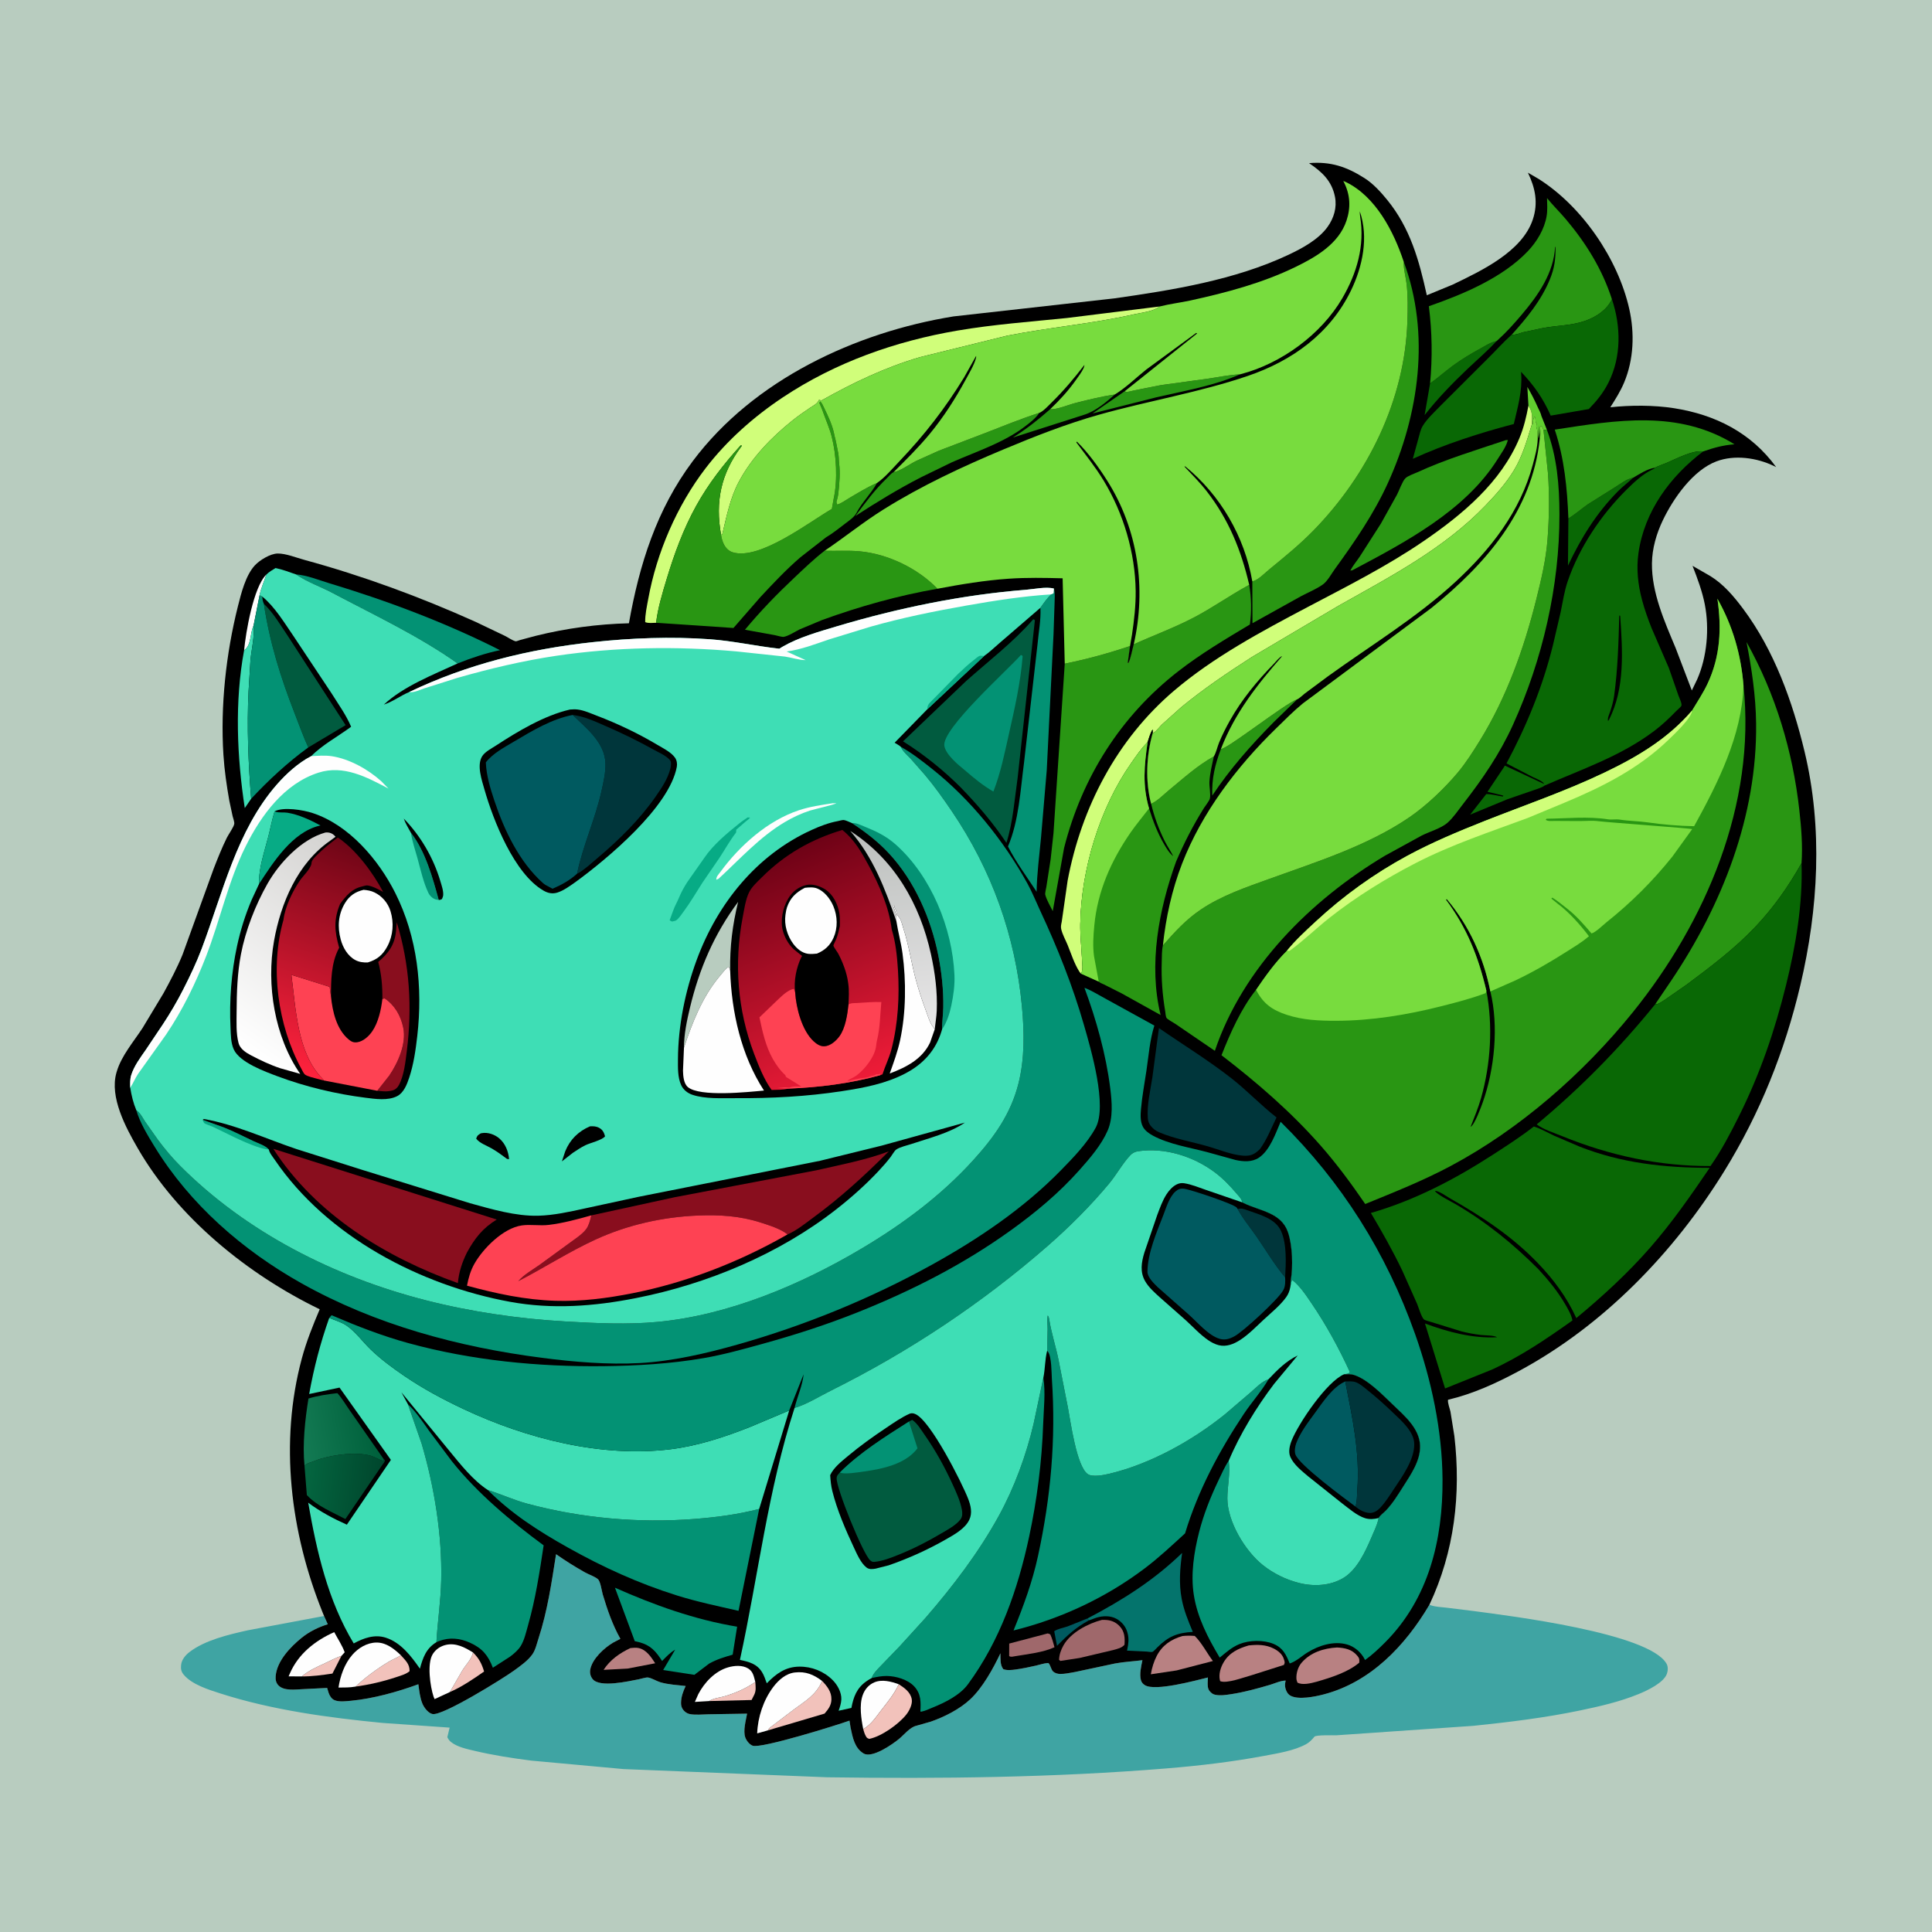 <svg version="1.1" xmlns="http://www.w3.org/2000/svg" style="display: block;" viewBox="0 0 2048 2048" width="1024" height="1024">
<defs>
	<linearGradient id="Gradient1" gradientUnits="userSpaceOnUse" x1="400.525" y1="1577.98" x2="321.984" y2="1568.23">
		<stop class="stop0" offset="0" stop-opacity="1" stop-color="rgb(0,71,45)"/>
		<stop class="stop1" offset="1" stop-opacity="1" stop-color="rgb(4,102,64)"/>
	</linearGradient>
	<linearGradient id="Gradient2" gradientUnits="userSpaceOnUse" x1="394.864" y1="1507.36" x2="319.176" y2="1520.77">
		<stop class="stop0" offset="0" stop-opacity="1" stop-color="rgb(0,97,60)"/>
		<stop class="stop1" offset="1" stop-opacity="1" stop-color="rgb(19,122,83)"/>
	</linearGradient>
	<linearGradient id="Gradient3" gradientUnits="userSpaceOnUse" x1="387.584" y1="911.701" x2="248.638" y2="1104.07">
		<stop class="stop0" offset="0" stop-opacity="1" stop-color="rgb(212,211,209)"/>
		<stop class="stop1" offset="1" stop-opacity="1" stop-color="rgb(255,255,255)"/>
	</linearGradient>
	<linearGradient id="Gradient4" gradientUnits="userSpaceOnUse" x1="377.42" y1="895.463" x2="295.41" y2="1129.21">
		<stop class="stop0" offset="0" stop-opacity="1" stop-color="rgb(111,5,22)"/>
		<stop class="stop1" offset="1" stop-opacity="1" stop-color="rgb(255,34,61)"/>
	</linearGradient>
	<linearGradient id="Gradient5" gradientUnits="userSpaceOnUse" x1="939.709" y1="887.062" x2="968.396" y2="1088.93">
		<stop class="stop0" offset="0" stop-opacity="1" stop-color="rgb(190,193,191)"/>
		<stop class="stop1" offset="1" stop-opacity="1" stop-color="rgb(231,230,231)"/>
	</linearGradient>
	<linearGradient id="Gradient6" gradientUnits="userSpaceOnUse" x1="815.384" y1="910.059" x2="915.364" y2="1146.87">
		<stop class="stop0" offset="0" stop-opacity="1" stop-color="rgb(110,2,22)"/>
		<stop class="stop1" offset="1" stop-opacity="1" stop-color="rgb(239,28,56)"/>
	</linearGradient>
</defs>
<path transform="translate(0,0)" fill="rgb(184,204,191)" d="M -0 -0 L 2048 0 L 2048 2048 L -0 2048 L -0 -0 z"/>
<path transform="translate(0,0)" fill="rgb(63,164,163)" d="M 343.531 1713.02 L 347.48 1721.81 C 337.581 1724.8 327.878 1729.57 319.814 1736.1 C 307.931 1745.72 293.421 1760.81 292.213 1776.9 C 291.933 1780.64 292.582 1783.95 295.288 1786.71 C 301.183 1792.71 313.441 1790.84 321.048 1790.56 L 346.791 1789.27 L 348.417 1794.63 C 349.556 1797.79 351.505 1801 354.781 1802.31 C 359.706 1804.28 366.929 1803.35 372.13 1802.86 C 395.737 1800.64 421.29 1793.46 443.482 1785.37 C 444.431 1792.13 445.128 1799.57 447.768 1805.91 C 449.474 1810 453.765 1815.87 458.395 1816.92 C 468.982 1819.32 533.997 1778.81 544.792 1770.93 C 551.513 1766.03 559.666 1760.41 564.467 1753.48 C 567.652 1748.88 569.147 1742.04 570.874 1736.73 C 580.465 1707.22 584.637 1678.03 589.446 1647.52 C 599.261 1654.42 609.468 1660.79 619.909 1666.7 C 623.956 1668.99 630.281 1671.04 633.721 1673.9 C 636.598 1676.3 637.786 1686.3 638.937 1690.16 C 643.795 1706.45 649.302 1722.35 657.63 1737.22 L 650 1741.22 C 640.448 1746.86 628.058 1758.19 625.765 1769.47 C 624.999 1773.23 625.816 1776.9 628.233 1779.91 C 635.843 1789.38 666.682 1782.06 677.124 1780.1 C 679.595 1779.63 684.795 1777.9 686.929 1778.21 C 690.739 1778.76 696.146 1782.13 700.061 1783.28 C 708.493 1785.75 718.119 1786.2 726.853 1787.22 C 724.157 1792.87 722.006 1798.72 721.933 1805.07 C 721.89 1808.79 723.055 1811.68 725.824 1814.2 C 727.387 1815.62 729.23 1816.59 731.313 1817 C 737.385 1818.17 744.782 1817.29 750.954 1817.21 L 791.951 1816.53 C 790.639 1823.77 787.558 1834.65 790.013 1841.67 C 791.215 1845.1 794.332 1849.17 797.819 1850.5 C 806.724 1853.9 888.195 1828.39 900.485 1823.94 L 901.7 1831.53 C 903.852 1841.66 905.824 1853.01 915.483 1858.76 C 924.502 1864.12 946.159 1849.03 953.302 1843.07 C 958.515 1838.72 964.589 1830.96 971.219 1829.41 L 986.805 1824.97 C 1001.36 1819.84 1017.29 1811.82 1028.61 1801.21 C 1041.69 1788.94 1052.83 1768.73 1060.51 1752.52 C 1060.67 1758.38 1059.92 1764.61 1063.5 1769.36 C 1067.3 1770.88 1072.49 1770.31 1076.47 1769.75 C 1083.77 1768.74 1091.19 1767.23 1098.38 1765.56 C 1102.4 1764.63 1106.75 1763.08 1110.87 1762.85 C 1112.93 1762.74 1114.05 1770 1116.47 1771.99 C 1118.47 1773.65 1121.12 1774.41 1123.7 1774.45 C 1128.82 1774.54 1134.42 1773.27 1139.47 1772.41 L 1181.92 1763.36 C 1191.38 1761.58 1201.44 1761.12 1211.03 1759.86 C 1209.72 1766.2 1207.71 1774.6 1209.44 1781.01 C 1210.09 1783.39 1211.59 1785.1 1213.66 1786.37 C 1224.61 1793.11 1267.4 1781.38 1280.43 1778.19 L 1280.27 1782.03 C 1280.14 1786.03 1279.82 1790.25 1282.81 1793.27 C 1284.44 1794.93 1285.83 1796.04 1288.15 1796.52 C 1293.7 1797.67 1299.88 1796.68 1305.4 1795.83 C 1319.07 1793.73 1332.99 1789.89 1346.25 1785.98 C 1351.2 1784.52 1357.78 1781.4 1362.89 1781.5 C 1362.19 1784.32 1361.88 1786.6 1362.57 1789.47 C 1363.32 1792.63 1365.04 1795.87 1367.94 1797.48 C 1376.37 1802.14 1393.96 1798.53 1402.95 1796.19 C 1453.03 1783.2 1489.74 1744.28 1515.21 1701.15 L 1517.05 1701.77 C 1522.01 1703.38 1527.88 1703.59 1533.1 1704.19 L 1562.13 1707.77 C 1599.14 1712.74 1748.15 1730.93 1766.61 1763.63 C 1768.37 1766.75 1768.15 1771.01 1766.97 1774.3 C 1763.53 1783.88 1746.17 1792.03 1737 1795.78 C 1717.15 1803.91 1696.26 1808.7 1675.31 1813.08 C 1637.92 1820.88 1599.94 1825.52 1561.98 1829.44 L 1416.64 1839.48 C 1413.09 1839.55 1395.04 1838.97 1393.38 1840.95 C 1390.74 1844.11 1388.16 1846.94 1384.5 1848.92 C 1371.7 1855.88 1354.43 1858.6 1340.09 1861.28 C 1306.02 1867.66 1271.15 1871.77 1236.59 1874.59 C 1116.94 1884.36 996.771 1885.68 876.799 1883.99 L 660.936 1875.29 L 563 1866.3 C 542.863 1863.73 522.896 1860.65 503.128 1855.97 C 495.04 1854.05 484.698 1851.93 478.108 1846.63 C 476.223 1845.12 475.256 1843.63 474.181 1841.5 L 476.632 1831.35 L 405.5 1826.37 C 348.338 1820.83 288.833 1812.81 234 1795.26 C 221.339 1791.2 203.475 1785.75 194.705 1775.19 C 192.062 1772.01 191.548 1769.09 191.95 1765.04 C 192.514 1759.35 196.51 1754.57 200.893 1751.21 C 217.582 1738.45 242.34 1732.77 262.488 1728.22 L 343.531 1713.02 z"/>
<path transform="translate(0,0)" fill="rgb(0,0,0)" d="M 343.531 1713.02 L 342.067 1709.48 C 307.817 1624.61 295.966 1529.09 319.976 1439.93 C 324.844 1421.86 331.631 1405.08 338.904 1387.89 C 262.79 1351.08 188.478 1290.87 145.98 1217.15 C 133.405 1195.34 115.951 1163.11 123.429 1137.05 L 123.904 1135.5 C 128.744 1119.22 141.83 1103.92 151.098 1089.76 L 173.369 1052.77 C 180.667 1039.42 187.703 1026.07 193.5 1011.97 L 226.561 920.688 C 230.873 909.638 235.255 898.562 240.524 887.93 C 242.179 884.591 248.031 876.354 248.344 873.177 C 248.548 871.105 247.095 867.221 246.578 865.145 L 243.083 848.783 C 240.269 832.659 237.897 816.615 236.844 800.276 C 233.509 748.573 239.572 692.872 252.209 642.645 C 255.617 629.1 260.354 609.874 270.159 599.314 C 275.274 593.804 286.522 586.8 294.462 586.744 C 303.075 586.683 314.17 591.184 322.69 593.506 C 384.939 610.472 445.381 632.777 504.217 659.215 L 535.388 674.119 C 538.405 675.627 543.541 679.175 546.692 679.81 C 547.32 679.937 550.736 678.617 551.469 678.405 L 568.112 673.963 C 600.209 665.993 633.615 661.515 666.674 660.7 C 677.731 598.443 695.971 540.06 734.414 488.735 C 798.91 402.631 906.589 352.308 1010.72 335.413 L 1181.3 316.289 C 1243.05 307.509 1309.17 296.817 1366 270.008 C 1380.57 263.134 1397.78 253.838 1407.37 240.384 C 1413.98 231.103 1417.36 219.986 1415.12 208.617 C 1411.79 191.729 1401.25 182.077 1387.64 172.931 C 1410.48 171.038 1427.36 176.665 1446.53 188.88 C 1455.66 194.693 1463.7 203.541 1470.5 211.898 C 1494.97 241.962 1504.29 275.939 1512.48 312.988 L 1539.85 301.727 C 1570.18 287.095 1613.32 266.973 1624.82 232.753 C 1630.74 215.124 1627.49 199.333 1619.64 183.042 L 1630.79 189.53 C 1676.84 218.478 1715.08 274.174 1727.07 327.376 C 1732.87 353.116 1731.91 380.928 1721.66 405.46 C 1717.76 414.796 1712.41 423.238 1706.99 431.742 C 1728.39 429.405 1753.09 429.364 1774.44 432.696 C 1818.29 439.54 1856.32 458.714 1882.79 495.126 L 1880.49 493.993 C 1862.33 485.236 1838.75 481.801 1819.5 489.061 C 1794.6 498.453 1773.8 528.291 1762.72 551.423 C 1755.93 565.594 1751.3 581.409 1751.13 597.217 C 1750.78 628.326 1764.49 658.783 1776.24 686.914 L 1793.4 731.903 L 1799.09 720.138 C 1809.57 696.371 1812.11 666.305 1807.19 640.82 C 1804.51 626.962 1799.29 612.921 1794.15 599.803 L 1812.96 610.614 C 1827.19 619.39 1838.02 632.281 1847.91 645.532 C 1880.73 689.525 1900.11 743.541 1912.87 796.541 C 1932.42 877.765 1927.5 963.669 1908.43 1044.43 C 1891.91 1114.39 1865.73 1179.96 1827.98 1241.16 C 1774.7 1327.54 1699.68 1405.21 1609.9 1453.47 C 1585.97 1466.33 1561.48 1477.54 1534.97 1483.82 C 1534.38 1486.97 1536.85 1493.12 1537.54 1496.39 L 1541.7 1522.31 C 1548.82 1583.89 1541.82 1644.66 1515.21 1701.15 C 1489.74 1744.28 1453.03 1783.2 1402.95 1796.19 C 1393.96 1798.53 1376.37 1802.14 1367.94 1797.48 C 1365.04 1795.87 1363.32 1792.63 1362.57 1789.47 C 1361.88 1786.6 1362.19 1784.32 1362.89 1781.5 C 1357.78 1781.4 1351.2 1784.52 1346.25 1785.98 C 1332.99 1789.89 1319.07 1793.73 1305.4 1795.83 C 1299.88 1796.68 1293.7 1797.67 1288.15 1796.52 C 1285.83 1796.04 1284.44 1794.93 1282.81 1793.27 C 1279.82 1790.25 1280.14 1786.03 1280.27 1782.03 L 1280.43 1778.19 C 1267.4 1781.38 1224.61 1793.11 1213.66 1786.37 C 1211.59 1785.1 1210.09 1783.39 1209.44 1781.01 C 1207.71 1774.6 1209.72 1766.2 1211.03 1759.86 C 1201.44 1761.12 1191.38 1761.58 1181.92 1763.36 L 1139.47 1772.41 C 1134.42 1773.27 1128.82 1774.54 1123.7 1774.45 C 1121.12 1774.41 1118.47 1773.65 1116.47 1771.99 C 1114.05 1770 1112.93 1762.74 1110.87 1762.85 C 1106.75 1763.08 1102.4 1764.63 1098.38 1765.56 C 1091.19 1767.23 1083.77 1768.74 1076.47 1769.75 C 1072.49 1770.31 1067.3 1770.88 1063.5 1769.36 C 1059.92 1764.61 1060.67 1758.38 1060.51 1752.52 C 1052.83 1768.73 1041.69 1788.94 1028.61 1801.21 C 1017.29 1811.82 1001.36 1819.84 986.805 1824.97 L 971.219 1829.41 C 964.589 1830.96 958.515 1838.72 953.302 1843.07 C 946.159 1849.03 924.502 1864.12 915.483 1858.76 C 905.824 1853.01 903.852 1841.66 901.7 1831.53 L 900.485 1823.94 C 888.195 1828.39 806.724 1853.9 797.819 1850.5 C 794.332 1849.17 791.215 1845.1 790.013 1841.67 C 787.558 1834.65 790.639 1823.77 791.951 1816.53 L 750.954 1817.21 C 744.782 1817.29 737.385 1818.17 731.313 1817 C 729.23 1816.59 727.387 1815.62 725.824 1814.2 C 723.055 1811.68 721.89 1808.79 721.933 1805.07 C 722.006 1798.72 724.157 1792.87 726.853 1787.22 C 718.119 1786.2 708.493 1785.75 700.061 1783.28 C 696.146 1782.13 690.739 1778.76 686.929 1778.21 C 684.795 1777.9 679.595 1779.63 677.124 1780.1 C 666.682 1782.06 635.843 1789.38 628.233 1779.91 C 625.816 1776.9 624.999 1773.23 625.765 1769.47 C 628.058 1758.19 640.448 1746.86 650 1741.22 L 657.63 1737.22 C 649.302 1722.35 643.795 1706.45 638.937 1690.16 C 637.786 1686.3 636.598 1676.3 633.721 1673.9 C 630.281 1671.04 623.956 1668.99 619.909 1666.7 C 609.468 1660.79 599.261 1654.42 589.446 1647.52 C 584.637 1678.03 580.465 1707.22 570.874 1736.73 C 569.147 1742.04 567.652 1748.88 564.467 1753.48 C 559.666 1760.41 551.513 1766.03 544.792 1770.93 C 533.997 1778.81 468.982 1819.32 458.395 1816.92 C 453.765 1815.87 449.474 1810 447.768 1805.91 C 445.128 1799.57 444.431 1792.13 443.482 1785.37 C 421.29 1793.46 395.737 1800.64 372.13 1802.86 C 366.929 1803.35 359.706 1804.28 354.781 1802.31 C 351.505 1801 349.556 1797.79 348.417 1794.63 L 346.791 1789.27 L 321.048 1790.56 C 313.441 1790.84 301.183 1792.71 295.288 1786.71 C 292.582 1783.95 291.933 1780.64 292.213 1776.9 C 293.421 1760.81 307.931 1745.72 319.814 1736.1 C 327.878 1729.57 337.581 1724.8 347.48 1721.81 L 343.531 1713.02 z"/>
<path transform="translate(0,0)" fill="rgb(0,90,96)" d="M 1154.11 1717.73 C 1140.5 1725.11 1131.22 1733.68 1120.48 1744.64 L 1117.53 1729.19 C 1121.09 1726.58 1127.41 1725.55 1131.67 1724.07 L 1153.08 1715.48 L 1154.11 1717.73 z"/>
<path transform="translate(0,0)" fill="rgb(254,254,254)" d="M 258.758 689.315 C 260.516 670.474 268.683 622.177 282.312 609.096 C 279.891 616.555 276.802 623.168 275.184 630.896 L 268.762 663.311 C 264.874 671.088 266.781 683.945 258.758 689.315 z"/>
<path transform="translate(0,0)" fill="rgb(96,206,47)" d="M 1620.21 429.917 L 1619.04 410.19 C 1623.33 417.321 1626.99 424.669 1630.38 432.266 C 1631.57 434.924 1633.38 438.004 1633.92 440.856 L 1639.7 455.425 L 1636.17 455.873 L 1635.67 454.532 C 1635.06 453.019 1634.7 452.522 1633.5 451.51 C 1632.26 453.375 1632.45 452.391 1632.66 454.252 C 1633.12 458.315 1633.18 461.619 1632.15 465.577 L 1631.63 450.806 C 1631.39 455.568 1631.61 460.783 1630.06 465.32 C 1629.49 461.473 1630.21 457.563 1628.96 453.824 C 1628.36 452.024 1628.38 452.773 1628.69 450.562 L 1629 449 C 1627.88 447.665 1628 448.128 1627.76 446 C 1627.52 443.956 1627.89 443.417 1626.75 441.495 C 1625.23 444.058 1625.09 445.889 1624.94 448.773 L 1624.9 449.841 L 1623.87 449.688 C 1624.14 441.868 1624.7 436.709 1620.21 429.917 z"/>
<path transform="translate(0,0)" fill="rgb(242,194,187)" d="M 319.901 1777.09 C 327.147 1770.77 336.525 1766.78 345.163 1762.75 C 350.767 1760.13 356.079 1757.22 361.976 1755.27 L 352.391 1774.04 C 341.507 1775.68 330.922 1777.12 319.901 1777.09 z"/>
<path transform="translate(0,0)" fill="rgb(242,194,187)" d="M 800.653 1782.94 C 800.994 1787.75 801.692 1792.09 799.5 1796.55 L 796.703 1802.07 L 751.634 1803.19 C 756.82 1799.92 762.733 1799.68 768.5 1797.97 C 780.001 1794.56 790.797 1789.75 800.653 1782.94 z"/>
<path transform="translate(0,0)" fill="rgb(242,194,187)" d="M 501.456 1751.74 C 507.705 1757.83 510.672 1763.54 513.152 1771.87 C 502.292 1779.51 489.044 1788.47 476.852 1793.65 L 490.231 1770.51 C 494.051 1764.43 499.851 1758.86 501.456 1751.74 z"/>
<path transform="translate(0,0)" fill="rgb(159,104,107)" d="M 1110.6 1731.5 C 1111.6 1731.69 1112.4 1732.09 1113.33 1732.5 C 1115.36 1736.87 1116.5 1741.5 1117.81 1746.12 C 1105.84 1751.74 1088.99 1753.44 1075.95 1755.66 C 1073.64 1755.98 1071.74 1756.85 1069.75 1755.5 L 1069.81 1742.25 L 1110.6 1731.5 z"/>
<path transform="translate(0,0)" fill="rgb(242,194,187)" d="M 424.939 1754.63 C 429.73 1760.1 434.304 1763.77 434.178 1771.5 C 430.486 1774.7 424.815 1776.24 420.206 1777.78 C 406.19 1782.47 391.423 1785.88 376.787 1787.87 C 387.421 1778 399.549 1769.05 411.949 1761.54 C 415.658 1759.29 419.724 1757.8 423.426 1755.56 L 424.939 1754.63 z"/>
<path transform="translate(0,0)" fill="rgb(184,129,130)" d="M 668.253 1747.03 C 671.04 1746.77 674.023 1746.39 676.792 1746.96 C 685.273 1748.71 690.144 1756.45 694.535 1763.14 L 665.235 1768.77 L 639.83 1770.12 C 646.726 1759.49 656.925 1752.34 668.253 1747.03 z"/>
<path transform="translate(0,0)" fill="rgb(9,104,5)" d="M 1515.96 406.367 C 1524.23 400.624 1531.75 393.766 1539.88 387.787 C 1549.26 380.884 1559.33 374.869 1569.55 369.295 C 1575.21 366.206 1579.78 362.935 1586.28 361.673 C 1576.7 372.141 1565.77 381.395 1555.5 391.178 C 1539.39 406.52 1523.91 422.488 1510.16 439.995 L 1515.96 406.367 z"/>
<path transform="translate(0,0)" fill="rgb(242,194,187)" d="M 871.489 1781.86 C 876.835 1787.51 881.492 1793.22 881.334 1801.44 C 881.213 1807.8 878.011 1811.92 874.068 1816.49 L 813.896 1834.29 C 814.709 1832.99 815.348 1831.96 816.593 1831.03 L 841.067 1812.46 C 853.625 1803.14 865.112 1796.81 871.489 1781.86 z"/>
<path transform="translate(0,0)" fill="rgb(254,254,254)" d="M 915.059 1833.02 C 912.927 1822.17 910.683 1807.66 914.468 1797.02 C 916.654 1790.87 920.685 1786.01 926.744 1783.4 C 935.039 1779.83 944.744 1782.51 952.762 1785.37 C 947.901 1795.76 941.349 1803.66 934.402 1812.55 C 928.079 1820.64 924.124 1827.5 915.059 1833.02 z"/>
<path transform="translate(0,0)" fill="rgb(41,150,19)" d="M 1113.24 433.764 C 1120.28 434.346 1132.73 429.014 1139.94 427.19 C 1153.69 423.709 1167.75 420.216 1181.77 418.157 C 1172.58 426.404 1160.84 436.203 1149 439.752 L 1073.67 463.814 C 1088.17 454.715 1100.42 445.031 1113.24 433.764 z"/>
<path transform="translate(0,0)" fill="rgb(254,254,254)" d="M 319.901 1777.09 L 305.945 1776.99 L 307.306 1773.88 C 316.307 1753.12 334.079 1739.11 354.29 1730.13 C 357.931 1736.98 362.765 1744.24 365.392 1751.5 L 361.976 1755.27 C 356.079 1757.22 350.767 1760.13 345.163 1762.75 C 336.525 1766.78 327.147 1770.77 319.901 1777.09 z"/>
<path transform="translate(0,0)" fill="rgb(242,194,187)" d="M 952.762 1785.37 C 958.697 1789.2 965.134 1793.67 966.491 1801.18 C 967.469 1806.58 963.911 1813.52 960.638 1817.61 C 952.453 1827.83 934.351 1840.73 921.5 1843.27 C 918.96 1842.44 918.828 1842.23 917.504 1839.75 C 916.377 1837.65 915.744 1835.3 915.059 1833.02 C 924.124 1827.5 928.079 1820.64 934.402 1812.55 C 941.349 1803.66 947.901 1795.76 952.762 1785.37 z"/>
<path transform="translate(0,0)" fill="rgb(9,104,5)" d="M 1662.55 549.524 C 1669.82 545.217 1676.28 539.397 1683.21 534.548 L 1712.53 516.124 C 1718.51 512.415 1724.16 507.726 1731.21 506.405 C 1726 511.345 1720.22 515.621 1715.18 520.712 C 1692.18 543.964 1675.93 570.353 1662.11 599.634 L 1662.55 549.524 z"/>
<path transform="translate(0,0)" fill="rgb(41,150,19)" d="M 1192.45 414.571 C 1192.82 414.854 1193.09 415.343 1193.54 415.422 C 1195.3 415.729 1200.33 414.221 1202.28 413.854 L 1230.59 408.243 L 1279.15 401.585 C 1290.87 399.936 1302.54 397.36 1314.37 396.824 C 1287.01 408.965 1255.08 414.359 1226 421.103 L 1158.19 438.237 L 1192.45 414.571 z"/>
<path transform="translate(0,0)" fill="rgb(254,254,254)" d="M 751.634 1803.19 L 736.581 1804.1 L 740.231 1795.87 C 746.693 1783.47 757.927 1771.54 771.709 1767.5 C 778.401 1765.54 786.934 1764.87 793.124 1768.68 C 798.441 1771.95 799.147 1777.37 800.653 1782.94 C 790.797 1789.75 780.001 1794.56 768.5 1797.97 C 762.733 1799.68 756.82 1799.92 751.634 1803.19 z"/>
<path transform="translate(0,0)" fill="rgb(41,150,19)" d="M 1294.22 793.966 C 1300.58 794.459 1361.54 746.154 1375.05 741.299 L 1349.94 765.73 C 1326.24 789.784 1303.73 815.159 1285.06 843.357 C 1284.37 825.625 1287.92 810.493 1294.22 793.966 z"/>
<path transform="translate(0,0)" fill="rgb(254,254,254)" d="M 376.787 1787.87 C 370.859 1788.96 364.823 1788.82 358.815 1788.89 C 360.689 1776.6 365.212 1763.63 373.494 1754.16 C 379.898 1746.84 389.12 1741.24 399.104 1741.16 C 409.438 1741.08 417.915 1747.92 424.939 1754.63 L 423.426 1755.56 C 419.724 1757.8 415.658 1759.29 411.949 1761.54 C 399.549 1769.05 387.421 1778 376.787 1787.87 z"/>
<path transform="translate(0,0)" fill="rgb(62,222,181)" d="M 258.758 689.315 C 266.781 683.945 264.874 671.088 268.762 663.311 C 270.046 674.125 266.576 688.447 265.518 699.459 L 263.485 732.844 C 261.63 770.382 263.22 809.287 266.229 846.724 L 259.473 856.602 C 251.129 802.001 248.645 743.862 258.758 689.315 z"/>
<path transform="translate(0,0)" fill="rgb(184,129,130)" d="M 1253.41 1734.28 C 1257.88 1733.78 1262.01 1733.82 1266.5 1734.15 C 1273.98 1741.54 1279.35 1752.25 1285.72 1760.75 L 1247.26 1770.72 L 1219.94 1774.81 C 1221 1768.23 1223.16 1761.12 1226.26 1755.2 C 1232.13 1743.98 1241.5 1737.69 1253.41 1734.28 z"/>
<path transform="translate(0,0)" fill="rgb(254,254,254)" d="M 476.852 1793.65 L 460.699 1801.12 L 459.616 1798.58 C 456.045 1787.91 452.561 1763.51 458.643 1753.56 C 461.838 1748.33 466.998 1744.89 472.938 1743.59 C 483.336 1741.31 492.935 1746.35 501.456 1751.74 C 499.851 1758.86 494.051 1764.43 490.231 1770.51 L 476.852 1793.65 z"/>
<path transform="translate(0,0)" fill="rgb(184,129,130)" d="M 1417.34 1746.4 C 1425.74 1746.88 1433.1 1748.3 1438.79 1755.17 C 1441.03 1757.87 1441.15 1759.09 1440.85 1762.5 C 1429.21 1772.51 1410.64 1778.41 1396.06 1782.58 L 1395.25 1782.82 C 1389.61 1784.33 1380.71 1786.58 1375.36 1783.64 C 1374.86 1782.28 1374.35 1780.97 1374.26 1779.5 C 1373.92 1773.83 1375.94 1767.01 1379.66 1762.67 C 1389.2 1751.54 1403.2 1747.24 1417.34 1746.4 z"/>
<path transform="translate(0,0)" fill="rgb(184,129,130)" d="M 1323.69 1744.23 C 1332.89 1743.25 1341.69 1743.24 1350.17 1747.51 C 1354.75 1749.81 1359.3 1753.42 1360.86 1758.48 C 1361.73 1761.28 1362.34 1762.33 1361 1764.9 L 1326.33 1775.92 C 1318.52 1777.97 1300.69 1784.91 1293.5 1782.11 L 1293.13 1780.95 C 1291.71 1774.76 1293.85 1767.75 1296.94 1762.39 C 1302.94 1751.94 1312.64 1747.44 1323.69 1744.23 z"/>
<path transform="translate(0,0)" fill="rgb(159,104,107)" d="M 1168.06 1717.17 L 1170.91 1717.15 C 1177.34 1717.27 1182.63 1719.24 1187.02 1724.02 C 1192.26 1729.71 1192.5 1736.11 1192.02 1743.5 C 1189.08 1746.96 1184.27 1747.93 1180.04 1749.11 L 1144.42 1757.52 L 1124 1760.65 L 1122.64 1759.5 C 1122.81 1754.06 1124.67 1748.89 1127.33 1744.16 C 1135 1730.54 1153.38 1720.95 1168.06 1717.17 z"/>
<path transform="translate(0,0)" fill="rgb(254,254,254)" d="M 813.896 1834.29 L 802.636 1837.47 C 803.247 1820.32 809.302 1802.07 819.664 1788.32 C 825.25 1780.91 833.005 1773.99 842.575 1772.89 C 854.142 1771.56 862.453 1775.11 871.489 1781.86 C 865.112 1796.81 853.625 1803.14 841.067 1812.46 L 816.593 1831.03 C 815.348 1831.96 814.709 1832.99 813.896 1834.29 z"/>
<path transform="translate(0,0)" fill="rgb(41,150,19)" d="M 947.172 500.548 C 954.536 499.259 964.038 492.192 970.864 488.752 L 995.455 477.681 L 1043.04 459.532 C 1062.47 452.094 1081.79 443.974 1101.64 437.714 C 1098.01 443.239 1092.34 447.566 1087.14 451.577 C 1064.19 469.27 1035.36 478.428 1009.05 490.017 L 976.21 505.989 C 952.493 518.157 929.06 532.464 906.713 547.005 C 917.351 532.809 926.939 519.589 939.846 507.181 C 941.836 505.268 944.817 501.533 947.172 500.548 z"/>
<path transform="translate(0,0)" fill="url(#Gradient1)" d="M 322.757 1553.54 C 324.32 1552.44 325.777 1551.24 327.627 1550.69 C 331.886 1549.43 335.893 1547.49 340.179 1546.26 C 355.433 1541.9 377.156 1538.85 392.594 1543.04 C 397.702 1544.43 401.698 1547.28 406.5 1548.88 L 406.22 1545.95 L 408.022 1548 C 407.409 1550.31 407.146 1550.49 405.682 1552.25 L 366.139 1610.26 C 352.266 1602.85 336.053 1596.58 325.267 1584.82 L 322.757 1553.54 z"/>
<path transform="translate(0,0)" fill="url(#Gradient2)" d="M 322.757 1553.54 C 320.569 1530.64 323.324 1505.16 326.982 1482.49 C 337.113 1479.4 347.173 1477.97 357.682 1476.79 C 362.692 1482.37 366.715 1489.43 371.096 1495.58 L 406.22 1545.95 L 406.5 1548.88 C 401.698 1547.28 397.702 1544.43 392.594 1543.04 C 377.156 1538.85 355.433 1541.9 340.179 1546.26 C 335.893 1547.49 331.886 1549.43 327.627 1550.69 C 325.777 1551.24 324.32 1552.44 322.757 1553.54 z"/>
<path transform="translate(0,0)" fill="rgb(3,146,116)" d="M 313.831 608.913 C 325.321 609.72 337.412 614.752 348.504 618.091 C 410.077 636.63 472.572 660.105 530.049 689.207 C 514.678 692.403 499.663 697.459 485.094 703.274 C 444.063 674.176 396.935 652.102 352.558 628.565 C 340.14 621.979 325.273 616.854 313.831 608.913 z"/>
<path transform="translate(0,0)" fill="rgb(1,91,63)" d="M 279.71 640.077 C 289.832 649.679 297.384 662.786 305.223 674.318 L 366.373 768.695 L 326.789 792.312 C 321.491 780.83 317.178 768.589 312.57 756.798 C 297.49 718.213 285.889 681.159 279.71 640.077 z"/>
<path transform="translate(0,0)" fill="rgb(4,116,108)" d="M 1153.08 1715.48 C 1189.8 1696.22 1223.21 1675.19 1253.1 1646.18 C 1250.83 1662.45 1249.56 1678.6 1252.64 1694.87 C 1254.95 1707.05 1259.64 1718.5 1264.43 1729.86 C 1248.04 1730.83 1238.57 1734.58 1226.81 1746.3 C 1225.61 1747.49 1222.93 1750.6 1221.46 1751.12 C 1220.57 1751.44 1216.66 1750.8 1215.52 1750.72 L 1194.67 1749.71 L 1194.97 1748.38 C 1196.25 1742.46 1196.9 1736.91 1195.21 1731 L 1194.88 1729.81 C 1193.16 1723.94 1188.99 1719.11 1183.68 1716.1 C 1177.27 1712.45 1168.87 1712.71 1162 1714.89 L 1154.11 1717.73 L 1153.08 1715.48 z"/>
<path transform="translate(0,0)" fill="rgb(3,146,116)" d="M 651.869 1683.02 C 693.252 1701.41 736.528 1716.93 781.391 1724.36 L 776.659 1754.01 C 767.515 1756.71 760.133 1758.83 751.723 1763.48 L 736.049 1775.39 L 702.99 1770.3 L 715.712 1748.7 C 710.285 1751.79 706.202 1756.31 701.859 1760.72 L 700.102 1758.05 C 692.562 1746.8 686.168 1742.33 672.889 1739.72 L 651.869 1683.02 z"/>
<path transform="translate(0,0)" fill="rgb(3,146,116)" d="M 1117.17 623.905 C 1118.63 628.864 1117.96 634.815 1117.87 639.972 L 1116.78 672.254 L 1109.6 816.5 L 1103.5 888.174 C 1101.73 907.019 1099.17 926.377 1098.85 945.284 C 1088.86 930.078 1076.64 913.478 1068.5 897.276 C 1080.07 870.294 1081.69 837.331 1085.52 808.416 L 1099.83 682.914 C 1100.92 670.325 1103.61 656.837 1102.88 644.262 C 1106.24 639.331 1109.93 634.288 1114.16 630.084 L 1116.79 628.954 L 1117.17 623.905 z"/>
<path transform="translate(0,0)" fill="rgb(41,150,19)" d="M 1596.45 466.5 L 1598.38 466.477 L 1597.94 468.026 C 1596.05 474.321 1590.99 481.213 1587.5 486.788 C 1553.19 541.556 1489.06 575.088 1433.6 604.5 L 1431.37 604.852 C 1434.08 599.623 1438.26 594.759 1441.55 589.805 L 1463.86 554.943 L 1480.99 524.15 C 1483.29 519.702 1486.42 510.549 1489.64 507.121 C 1492.17 504.435 1498.84 502.279 1502.39 500.645 C 1532.75 486.659 1564.84 477.143 1596.45 466.5 z"/>
<path transform="translate(0,0)" fill="rgb(3,146,116)" d="M 275.184 630.896 L 278.04 632.381 C 278.191 635.441 278.472 637.28 279.71 640.077 C 285.889 681.159 297.49 718.213 312.57 756.798 C 317.178 768.589 321.491 780.83 326.789 792.312 C 305.122 808.023 284.473 827.173 266.229 846.724 C 263.22 809.287 261.63 770.382 263.485 732.844 L 265.518 699.459 C 266.576 688.447 270.046 674.125 268.762 663.311 L 275.184 630.896 z"/>
<path transform="translate(0,0)" fill="rgb(41,150,19)" d="M 874.137 583.822 C 886.406 584.205 898.982 583.307 911.178 584.412 C 941.155 587.127 972.939 602.5 993.75 624.083 C 951.981 631.362 911.416 642.732 871.57 657.206 L 848 667.024 C 843.261 669.274 835.852 674.226 830.85 675.075 C 828.857 675.413 823.591 673.71 821.422 673.298 L 789.68 667.545 C 806.076 647.834 823.545 629.769 842.202 612.22 C 852.626 602.416 862.793 592.577 874.137 583.822 z"/>
<path transform="translate(0,0)" fill="rgb(41,150,19)" d="M 1662.55 549.524 C 1661.29 517.28 1658.26 486.193 1648.11 455.425 C 1713.47 445.378 1778.99 434.106 1838.63 470.966 C 1826.66 471.879 1816.68 474.615 1805.41 478.561 C 1794.7 476.846 1776.77 486.35 1767.04 490.5 C 1762.83 492.29 1758.33 493.692 1754.28 495.756 C 1745.69 497.26 1738.66 502.108 1731.21 506.405 C 1724.16 507.726 1718.51 512.415 1712.53 516.124 L 1683.21 534.548 C 1676.28 539.397 1669.82 545.217 1662.55 549.524 z"/>
<path transform="translate(0,0)" fill="rgb(0,54,59)" d="M 1228.52 1089.79 C 1254.21 1107.57 1280.92 1123.89 1305.56 1143.2 C 1322.15 1156.2 1336.61 1171.63 1353.17 1184.52 C 1347.51 1196.07 1343.18 1207.7 1335.53 1218.14 L 1333.24 1220.24 C 1328.11 1224.7 1323.76 1225.56 1317 1224.99 C 1304.98 1223.98 1291.61 1218.37 1280 1215.06 C 1263.34 1210.31 1244.63 1207.06 1228.74 1200.28 C 1225.11 1198.73 1222.13 1196.4 1219.68 1193.31 C 1217.9 1191.07 1216.95 1188.22 1216.74 1185.38 C 1215.66 1171.09 1219.44 1155.91 1221.6 1141.83 L 1228.52 1089.79 z"/>
<path transform="translate(0,0)" fill="rgb(41,150,19)" d="M 1488.02 277.495 C 1516.42 353.871 1504.26 439.628 1471.12 512.255 C 1456.25 544.841 1435.88 574.453 1414.9 603.361 C 1411.38 608.222 1407.26 615.943 1402.45 619.443 C 1395.67 624.39 1386.43 628.088 1378.94 632.115 L 1327.67 660.631 L 1327.5 616.288 C 1333.27 615.335 1340.8 607.444 1345.38 603.696 C 1361.57 590.431 1377.69 577.357 1392.34 562.349 C 1450.05 503.212 1489.27 423.887 1491.9 340.5 C 1492.3 327.604 1492.56 314.111 1491.09 301.274 C 1490.21 293.655 1488.03 286.601 1488.01 278.86 L 1488.02 277.495 z"/>
<path transform="translate(0,0)" fill="rgb(208,254,122)" d="M 695.515 660.171 C 691.85 660.257 687.388 660.883 683.95 659.5 C 683.734 651.531 685.75 642.657 687.18 634.795 C 696.099 585.77 717.645 535.921 747.935 496.389 C 770.559 466.861 799.151 441.623 830.021 421.101 C 885.729 384.067 949.224 361.64 1015.01 350.415 C 1053.35 343.873 1092.52 341.053 1131.2 337.068 L 1229.21 324.896 C 1222.26 330.328 1210.59 331.283 1202 333.218 C 1157.55 343.226 1112.06 347.025 1067.43 355.871 L 975.459 378.513 C 938.203 389.407 904.347 405.656 870.614 424.606 L 868.986 424.005 L 868.017 424.005 C 866.645 428.002 861.862 430.11 858.379 432.477 C 852.148 436.713 845.974 440.957 840.09 445.669 C 817.623 463.663 796.745 485.194 783.129 510.803 C 773.946 528.074 770.17 547.618 765.608 566.45 L 764.32 566.794 C 758.05 531.817 764.206 502.283 785.603 473.62 L 786.49 472.5 L 785.214 472.043 C 767.259 491.89 751.139 512.5 738.106 536 C 724.508 560.52 714.75 587.123 706.673 613.908 C 702.224 628.662 697.265 644.885 695.515 660.171 z"/>
<path transform="translate(0,0)" fill="rgb(208,254,122)" d="M 1620.21 429.917 C 1624.7 436.709 1624.14 441.868 1623.87 449.688 C 1618.64 466.775 1613.95 483.671 1604.5 499.082 C 1596.25 512.509 1585.64 524.436 1574.75 535.763 C 1530.82 581.48 1474.09 611.081 1419.47 641.798 L 1380.26 664.965 L 1327.02 696.475 C 1301.07 713.148 1276.14 729.97 1252.28 749.55 L 1231.76 767.942 C 1229.28 770.321 1226.19 774.673 1223.37 776.385 L 1221.96 777.023 L 1221.83 773.296 C 1219.3 777.047 1217.99 782.489 1216.49 786.792 C 1209.76 793.301 1204.45 801.354 1199.09 809 C 1165.76 856.577 1146.07 921.584 1145.14 979.5 C 1144.93 991.923 1146.46 1004.29 1146.97 1016.7 C 1147.17 1021.66 1148.37 1027.79 1146 1032.14 C 1144.77 1030.81 1144.78 1030.96 1143.98 1029.69 C 1138.73 1021.31 1135.48 1011.03 1131.79 1001.89 C 1129.53 996.314 1126.12 990.507 1124.87 984.613 C 1124.36 982.174 1124.91 979.703 1125.45 977.322 L 1131.72 933.537 C 1146.34 855.846 1183.9 783.923 1244.34 732.346 C 1286.21 696.608 1337.26 669.306 1385.75 643.711 C 1427.48 621.689 1470.24 600.221 1509.21 573.525 C 1550.26 545.405 1591.04 511.434 1610.65 464.442 C 1615.33 453.24 1617.99 441.816 1620.21 429.917 z"/>
<path transform="translate(0,0)" fill="rgb(41,150,19)" d="M 764.32 566.794 C 764.787 569.981 765.57 573.047 766.892 576 C 768.851 580.38 772.116 584.082 776.816 585.5 C 805.316 594.098 857.401 553.621 881.803 539.475 L 883.76 528.5 C 888.069 508.933 886.649 482.406 881.693 462.995 C 879.429 454.124 875.769 446.041 872.738 437.5 C 872.134 435.796 871.63 434.171 870.859 432.528 L 868.51 427 L 869.5 425.51 C 871.447 427.457 872.523 430.247 873.735 432.7 C 877.792 440.911 882.423 450.932 884.197 459.914 L 884.5 461.51 C 886.287 467.794 887.134 473.666 888.49 480 C 889.299 483.781 889.022 487.234 889.49 491 C 890.778 501.37 889.846 511.6 888.781 521.995 C 888.41 525.617 887.65 528.79 886.612 532.288 L 887.5 534.879 C 891.973 533.639 896.302 530.235 900.337 527.885 C 909.762 522.397 919.503 516.223 929.591 512.047 C 923.498 523.205 913.782 532.318 907.948 543.618 C 905.604 548.16 900.5 551.541 896.5 554.6 C 889.723 559.783 882.843 565.314 875.506 569.67 L 848.559 590.68 C 833.498 603.573 819.504 618.499 805.981 633 L 777.495 665.69 L 695.515 660.171 C 697.265 644.885 702.224 628.662 706.673 613.908 C 714.75 587.123 724.508 560.52 738.106 536 C 751.139 512.5 767.259 491.89 785.214 472.043 L 786.49 472.5 L 785.603 473.62 C 764.206 502.283 758.05 531.817 764.32 566.794 z"/>
<path transform="translate(0,0)" fill="rgb(1,91,63)" d="M 1095.24 656.5 C 1096.4 656.71 1095.76 656.478 1097.03 657.5 L 1078.77 824.214 C 1075.48 847.255 1073.84 871.22 1066.87 893.479 C 1052.66 872.249 1036.37 853.253 1018.62 834.927 C 1000.57 816.774 978.917 799.412 957.257 785.865 L 1024.11 721.948 C 1047.77 700.837 1074.53 680.403 1095.24 656.5 z"/>
<path transform="translate(0,0)" fill="rgb(3,146,116)" d="M 1081.99 694.5 C 1083.37 694.491 1082.63 694.31 1084.05 695.5 C 1081.85 723.619 1075.72 750.385 1069.55 777.817 C 1064.95 798.281 1060.69 819.521 1053.02 839.085 C 1042.13 832.82 1032.49 824.913 1023.02 816.691 C 1015.77 810.813 1002.67 800.043 1001.05 790.721 C 997.94 772.764 1068.81 709.72 1081.99 694.5 z"/>
<path transform="translate(0,0)" fill="rgb(41,150,19)" d="M 1515.96 406.367 C 1518.5 378.8 1518.12 352.08 1514.65 324.619 C 1550.94 311.947 1592.55 294.61 1619.46 266.397 C 1629.12 256.27 1637.28 242.735 1639.53 228.798 C 1640.51 222.761 1640.05 216.102 1639.92 209.984 C 1646.18 217.764 1653.45 224.765 1659.9 232.413 C 1681.34 257.818 1698.49 285.523 1708.72 317.24 C 1703.28 328.682 1691.86 336.085 1680.25 340.146 C 1665.7 345.236 1650.11 344.948 1635.15 347.828 L 1615.46 351.988 C 1611.07 353.082 1606.95 355.049 1602.37 354.942 C 1618.45 337.024 1633.73 318.632 1642.95 296.093 C 1647.77 284.326 1649.12 274.662 1648.89 262 L 1648.46 261.5 C 1647.08 289.268 1630.58 312.947 1613.1 333.535 C 1605.21 342.836 1596.91 352.166 1587.83 360.32 L 1586.28 361.673 C 1579.78 362.935 1575.21 366.206 1569.55 369.295 C 1559.33 374.869 1549.26 380.884 1539.88 387.787 C 1531.75 393.766 1524.23 400.624 1515.96 406.367 z"/>
<path transform="translate(0,0)" fill="rgb(9,104,5)" d="M 1708.72 317.24 C 1718.36 345.955 1718.82 378.153 1705.04 405.585 C 1699.59 416.43 1692.64 424.993 1684.21 433.617 L 1643.82 440.573 C 1635.9 422.514 1625.97 408.404 1612.36 394.095 L 1612.5 395.982 C 1613.82 414.981 1608.88 431.333 1604.7 449.453 C 1568.13 459.119 1532.12 470.619 1497.66 486.36 L 1503.53 464.968 C 1504.7 460.826 1505.83 455.362 1508.02 451.697 C 1512.76 443.763 1521.52 435.85 1527.92 429.186 L 1576.73 380.461 C 1585.23 372.164 1593.34 362.931 1602.15 355.027 L 1602.37 354.942 C 1606.95 355.049 1611.07 353.082 1615.46 351.988 L 1635.15 347.828 C 1650.11 344.948 1665.7 345.236 1680.25 340.146 C 1691.86 336.085 1703.28 328.682 1708.72 317.24 z"/>
<path transform="translate(0,0)" fill="rgb(3,146,116)" d="M 517.064 1579.43 C 531.184 1583.86 544.408 1590.05 558.828 1593.93 C 616.196 1609.34 676.896 1614.74 735.999 1610.17 C 759.556 1608.35 781.887 1605.42 804.78 1599.54 C 802.501 1610.15 783.024 1707.37 782.871 1707.55 C 761.001 1702.56 739.155 1698.01 717.715 1691.3 C 677.042 1678.58 639.168 1661.3 602.057 1640.5 C 571.149 1623.19 542.164 1604.66 517.064 1579.43 z"/>
<path transform="translate(0,0)" fill="rgb(41,150,19)" d="M 1754.57 1064.54 L 1771.59 1039.44 C 1825.64 959.176 1862.72 864.802 1861.55 766.824 C 1861.2 737.738 1856.92 709.046 1851.37 680.568 C 1882.17 735.573 1900.49 796.512 1907.4 858.97 C 1909.43 877.341 1911.03 896.512 1909.7 914.978 C 1895.62 939.919 1880.08 962.138 1860.28 982.971 C 1838.64 1005.74 1813.14 1024.97 1788.01 1043.68 L 1765.76 1059.16 C 1763.11 1060.86 1759.14 1063.85 1756.12 1064.45 L 1754.57 1064.54 z"/>
<path transform="translate(0,0)" fill="rgb(41,150,19)" d="M 1324.23 619.975 C 1326.57 633.59 1326.78 648.306 1324.92 661.998 C 1298.97 677.522 1273.02 692.914 1249.1 711.5 C 1187.88 759.083 1146.95 824.003 1127.95 899 L 1115.96 965.849 C 1113.45 960.582 1109.36 953.901 1108 948.345 C 1107.62 946.797 1108.91 942.017 1109.16 940.277 L 1113.74 910.782 L 1116.75 883.202 L 1128.68 703.534 C 1152.59 698.685 1174.75 692.566 1197.87 684.838 L 1195.4 702.823 L 1196.35 702.5 C 1198.97 696.57 1200.12 689.306 1201.81 682.995 C 1223.14 673.352 1245.03 665.353 1265.82 654.454 C 1285.36 644.205 1303.28 631.429 1322.53 620.895 L 1324.23 619.975 z"/>
<path transform="translate(0,0)" fill="rgb(3,146,116)" d="M 924.081 1778.79 C 925.301 1774.39 929.702 1770.05 932.799 1766.8 L 953.661 1745.18 L 981.117 1715 C 1010.19 1681.41 1037.29 1645.95 1058.76 1606.94 C 1075.25 1576.98 1087.9 1542.37 1095.7 1509.08 L 1105.99 1460.5 C 1108.46 1475.91 1106.34 1493.57 1105.82 1509.2 C 1104.46 1549.31 1099.3 1589.93 1090.89 1629.15 C 1079.01 1684.6 1059.94 1739.42 1025.98 1785.5 C 1017.49 1797.02 1001.52 1804.9 988.523 1810.13 C 985.003 1811.55 980.416 1813.79 976.707 1814.41 L 975.639 1814.32 C 976.214 1804.42 976.43 1795.65 969.23 1787.79 C 962.433 1780.37 949.809 1776.7 939.991 1776.61 C 934.625 1776.57 929.294 1777.61 924.081 1778.79 z"/>
<path transform="translate(0,0)" fill="rgb(3,146,116)" d="M 432.405 1488.54 C 441.21 1496.78 447.873 1506.91 454.817 1516.69 L 478.862 1548.81 C 505.987 1582.9 541.349 1612.42 576.282 1638.15 C 571.979 1666.78 567.685 1695 559.742 1722.91 C 557.727 1729.99 555.878 1738.52 552.004 1744.81 C 549.275 1749.24 544.783 1753.05 540.642 1756.13 L 522.462 1767.86 C 517.479 1754.92 511.4 1747.37 498.492 1741.47 C 487.546 1736.47 476.428 1735.37 465.139 1739.68 L 462.613 1740.8 C 463.834 1718.77 467.225 1697.15 467.713 1674.97 C 468.76 1627.34 460.38 1575.87 446.911 1530.22 L 432.405 1488.54 z"/>
<path transform="translate(0,0)" fill="rgb(41,150,19)" d="M 1216.49 786.792 C 1217.99 782.489 1219.3 777.047 1221.83 773.296 L 1221.96 777.023 C 1215.14 800.593 1213.97 828.23 1220.23 852.044 C 1226.81 849.264 1233.97 841.868 1239.52 837.314 C 1254.7 824.852 1269.46 811.322 1286.74 801.825 C 1284.84 810.652 1282.57 819.628 1282.04 828.671 C 1281.73 833.902 1283.63 841.779 1282.5 846.55 C 1281.93 848.986 1277.63 854.267 1276.14 856.665 C 1264.68 875.007 1255.23 893.456 1246.71 913.292 C 1228.42 964.004 1217.22 1022.59 1230.31 1075.99 L 1189 1053.02 L 1170.27 1043.58 C 1168.83 1042.86 1165.69 1041.77 1164.71 1040.54 L 1146 1032.14 C 1148.37 1027.79 1147.17 1021.66 1146.97 1016.7 C 1146.46 1004.29 1144.93 991.923 1145.14 979.5 C 1146.07 921.584 1165.76 856.577 1199.09 809 C 1204.45 801.354 1209.76 793.301 1216.49 786.792 z"/>
<path transform="translate(0,0)" fill="rgb(0,0,0)" d="M 1216.49 786.792 C 1217.99 782.489 1219.3 777.047 1221.83 773.296 L 1221.96 777.023 C 1215.14 800.593 1213.97 828.23 1220.23 852.044 C 1223.58 865.822 1228.31 878.88 1234.64 891.566 C 1237.38 897.057 1240.92 902.037 1243.63 907.54 C 1239.48 904.272 1236.83 899.704 1234.18 895.209 C 1226.98 883.001 1222.3 870.417 1218.04 856.975 C 1210.89 832.466 1212.96 811.763 1216.49 786.792 z"/>
<path transform="translate(0,0)" fill="rgb(120,220,62)" d="M 1146 1032.14 C 1148.37 1027.79 1147.17 1021.66 1146.97 1016.7 C 1146.46 1004.29 1144.93 991.923 1145.14 979.5 C 1146.07 921.584 1165.76 856.577 1199.09 809 C 1204.45 801.354 1209.76 793.301 1216.49 786.792 C 1212.96 811.763 1210.89 832.466 1218.04 856.975 C 1211.53 865.528 1204.47 873.796 1198.37 882.642 C 1177.81 912.445 1163.5 944.657 1160.03 980.876 C 1158.99 991.728 1158.22 1003.03 1159.74 1013.86 L 1164.71 1040.54 L 1146 1032.14 z"/>
<path transform="translate(0,0)" fill="rgb(3,146,116)" d="M 1110.03 1431.82 L 1110.51 1408.9 C 1110.52 1404.08 1109.74 1399.17 1110.66 1394.42 C 1111.93 1396.16 1112.05 1397.54 1112.39 1399.61 C 1114.68 1413.66 1119.25 1427.54 1122.08 1441.52 L 1132.02 1492 C 1134.68 1505.66 1141.08 1554.41 1153.12 1562.64 C 1158.16 1566.09 1170.52 1563.53 1176.17 1562.18 C 1219.57 1551.82 1263.92 1527.11 1298.45 1499.29 L 1325.99 1475.73 C 1331.62 1470.84 1337.53 1464.44 1344.69 1462.07 C 1337.28 1474.86 1326.69 1486.54 1318.43 1498.96 C 1292.15 1538.51 1270 1579.94 1256.21 1625.45 C 1242.35 1638.14 1228.7 1650.97 1213.7 1662.33 C 1172.54 1693.5 1124.5 1715.99 1074.38 1728.36 C 1085.05 1702.13 1094.3 1677.15 1100.34 1649.37 C 1113.91 1586.9 1119.38 1525.82 1115.05 1462 C 1114.58 1455.14 1114.83 1438.32 1110.92 1432.95 L 1110.03 1431.82 z"/>
<path transform="translate(0,0)" fill="rgb(120,220,62)" d="M 1623.87 449.688 L 1624.9 449.841 L 1624.94 448.773 C 1625.09 445.889 1625.23 444.058 1626.75 441.495 C 1627.89 443.417 1627.52 443.956 1627.76 446 C 1628 448.128 1627.88 447.665 1629 449 L 1628.69 450.562 C 1628.38 452.773 1628.36 452.024 1628.96 453.824 C 1630.21 457.563 1629.49 461.473 1630.06 465.32 C 1629.69 474.668 1627.24 483.477 1624.85 492.457 C 1611.61 542.194 1580.22 582.326 1542.89 616.749 C 1501.42 654.994 1453.31 683.96 1407.78 716.852 L 1383 735.255 C 1381.01 736.771 1377.12 740.626 1375.05 741.299 C 1361.54 746.154 1300.58 794.459 1294.22 793.966 C 1308.93 755.806 1332.64 725.928 1359.16 695.5 C 1356.42 696.283 1352.76 701.088 1350.61 703.297 C 1332.68 721.752 1316.24 741.466 1303.66 763.996 C 1299.44 771.539 1295.53 779.22 1292.26 787.225 C 1290.42 791.74 1289.19 797.736 1286.74 801.825 C 1269.46 811.322 1254.7 824.852 1239.52 837.314 C 1233.97 841.868 1226.81 849.264 1220.23 852.044 C 1213.97 828.23 1215.14 800.593 1221.96 777.023 L 1223.37 776.385 C 1226.19 774.673 1229.28 770.321 1231.76 767.942 L 1252.28 749.55 C 1276.14 729.97 1301.07 713.148 1327.02 696.475 L 1380.26 664.965 L 1419.47 641.798 C 1474.09 611.081 1530.82 581.48 1574.75 535.763 C 1585.64 524.436 1596.25 512.509 1604.5 499.082 C 1613.95 483.671 1618.64 466.775 1623.87 449.688 z"/>
<path transform="translate(0,0)" fill="rgb(41,150,19)" d="M 1639.7 455.425 C 1650.54 484.34 1653.03 514.721 1653.08 545.37 C 1653.21 621.214 1635.16 699.332 1603.79 768.374 C 1589.7 799.388 1571.58 825.672 1550.77 852.466 C 1545.69 858.998 1540.51 866.852 1534.28 872.288 C 1527.65 878.063 1515.14 881.642 1507.12 885.694 L 1468.28 906.987 C 1389.6 953.919 1317.54 1025.65 1287.8 1113.93 L 1245.9 1085.34 C 1243.89 1083.97 1237.59 1080.65 1236.49 1078.91 C 1235.66 1077.6 1235.47 1073.72 1235.17 1072 C 1232.25 1054.89 1230.9 1037.13 1231.49 1019.75 C 1231.67 1014.14 1231.47 1007.71 1232.7 1002.24 C 1245.27 987.921 1256.97 974.959 1272.95 964.181 C 1294.91 949.365 1320.64 940.667 1345.38 931.732 C 1395.48 913.643 1449.81 896.59 1494.08 866.319 C 1512.14 853.967 1531.27 835.697 1545.27 819.004 C 1553.96 808.642 1561.28 797.025 1568.41 785.551 C 1596.9 739.67 1615.51 687.48 1628.54 635.303 C 1633.79 614.307 1638.87 592.992 1640.48 571.355 C 1642.18 548.545 1642.53 524.81 1640.93 502 L 1636.17 455.873 L 1639.7 455.425 z"/>
<path transform="translate(0,0)" fill="rgb(9,104,5)" d="M 1754.28 495.756 C 1758.33 493.692 1762.83 492.29 1767.04 490.5 C 1776.77 486.35 1794.7 476.846 1805.41 478.561 C 1770.54 504.906 1743.09 542.028 1736.84 586.254 C 1734.44 603.231 1736.33 619.905 1740.74 636.362 C 1743.45 646.495 1747 656.388 1750.88 666.131 L 1769.06 708.062 L 1779.12 737 C 1779.9 739.25 1783.23 745.95 1782.36 748.071 C 1781.8 749.431 1778.05 752.53 1776.79 753.819 C 1769.45 761.352 1761.92 768.518 1753.5 774.858 C 1717.82 801.739 1677.57 815.049 1637.25 832.782 C 1634.78 834.828 1629.31 836.341 1626.23 837.461 L 1597.72 847.307 L 1558.43 863.563 L 1575.5 841.742 C 1581.54 841.781 1587.06 843.511 1593 844.351 L 1593.65 843.5 L 1591.21 842.748 L 1576.78 839.337 L 1594.41 812.977 L 1595.18 811.568 L 1635.86 830.598 L 1636.73 830.932 C 1635.72 828.065 1627.53 825.07 1624.53 823.56 L 1596.95 809.247 C 1618.35 769.231 1635.24 728.118 1646.17 683.95 L 1654.44 648.535 C 1656.64 637.737 1658.28 626.546 1661.86 616.107 C 1674.16 580.127 1697.21 545.868 1724.06 519.213 C 1732.16 511.179 1741.14 502.7 1751.49 497.763 L 1753.46 496.777 L 1754.28 495.756 z"/>
<path transform="translate(0,0)" fill="rgb(0,0,0)" d="M 1716.49 652.5 L 1717.45 652.75 C 1719.95 689.03 1722.78 729.763 1705.5 763.091 L 1704.61 764.345 C 1703.8 761.144 1705.84 757.403 1706.87 754.234 C 1708.68 748.707 1710.24 743.377 1711.04 737.607 C 1714.93 709.485 1715.73 680.852 1716.49 652.5 z"/>
<path transform="translate(0,0)" fill="rgb(9,104,5)" d="M 1754.57 1064.54 L 1756.12 1064.45 C 1759.14 1063.85 1763.11 1060.86 1765.76 1059.16 L 1788.01 1043.68 C 1813.14 1024.97 1838.64 1005.74 1860.28 982.971 C 1880.08 962.138 1895.62 939.919 1909.7 914.978 C 1911.12 957.99 1903.6 1002.46 1893.33 1044.05 C 1881.3 1092.75 1865.78 1138.26 1843.32 1183.26 C 1834.35 1201.23 1824.81 1219.63 1813.2 1236.05 C 1759.02 1236.27 1706.51 1224.95 1656.4 1204.53 C 1648.01 1201.11 1636.14 1197.39 1628.95 1191.93 C 1675.5 1153.24 1716.48 1111.55 1754.57 1064.54 z"/>
<path transform="translate(0,0)" fill="rgb(9,104,5)" d="M 1625.97 1194.12 C 1633.31 1196.51 1640.55 1200.61 1647.52 1203.93 L 1673.99 1215.28 C 1718.8 1233.04 1764.57 1237.89 1812.34 1237.97 C 1792.38 1267.26 1772.58 1295.82 1749.19 1322.59 C 1725.69 1349.5 1698.49 1374.5 1670.96 1397.22 C 1660.79 1374.96 1647.08 1356.57 1630.2 1338.96 C 1603.34 1310.92 1571.05 1289.56 1537.47 1270.52 C 1533.46 1268.25 1525.56 1262.45 1521.2 1262.36 C 1521.82 1265.45 1539.05 1274.16 1542.27 1276.04 C 1575.51 1295.4 1603.6 1318.22 1630.74 1345.36 C 1641.5 1357.08 1651.3 1368.96 1659.3 1382.75 C 1662.18 1387.72 1665.86 1394 1666.85 1399.75 C 1639.36 1419.28 1612.25 1437.75 1581.47 1451.83 L 1531.85 1471.82 L 1510.53 1402.96 C 1534.89 1411.95 1560.87 1418.94 1587 1417.55 C 1583.12 1415.28 1574.64 1415.71 1569.94 1415.14 C 1562.97 1414.3 1555.92 1413.03 1549.12 1411.29 L 1517.85 1401.6 C 1516.06 1400.98 1510.63 1399.73 1509.44 1398.65 C 1506.76 1396.23 1503.73 1385.88 1502.24 1382.27 L 1486.66 1347.29 C 1476.66 1326.27 1465.05 1305.82 1453.19 1285.8 C 1499.65 1272.4 1542.25 1250.07 1582.71 1223.9 C 1597.49 1214.34 1612.06 1204.93 1625.97 1194.12 z"/>
<path transform="translate(0,0)" fill="rgb(62,222,181)" d="M 349.007 1397 C 354.441 1399.36 361.865 1401.53 366.735 1404.73 C 376.421 1411.09 384.726 1422.65 393.181 1430.76 C 404.037 1441.18 416.565 1450.38 429 1458.83 C 448.892 1472.35 469.832 1483.55 491.581 1493.77 C 557.823 1524.92 637.442 1545.38 710.928 1536.26 C 739.845 1532.67 767.742 1523.45 794.762 1512.79 L 836.607 1495.16 L 804.78 1599.54 C 781.887 1605.42 759.556 1608.35 735.999 1610.17 C 676.896 1614.74 616.196 1609.34 558.828 1593.93 C 544.408 1590.05 531.184 1583.86 517.064 1579.43 C 501.502 1569.34 487.89 1552.02 476.211 1537.79 L 425.526 1475.91 L 432.405 1488.54 L 446.911 1530.22 C 460.38 1575.87 468.76 1627.34 467.713 1674.97 C 467.225 1697.15 463.834 1718.77 462.613 1740.8 C 451.637 1747.42 448.317 1757.23 445.105 1768.88 C 435.983 1755.67 424.847 1741.06 408.87 1735.99 C 397.006 1732.22 385.346 1736.44 374.962 1742.11 C 347.543 1696.72 335.71 1644.51 326.702 1592.9 C 339.534 1602.5 353.098 1609.65 367.676 1616.22 L 414.354 1547.55 L 359.913 1470.9 L 327.734 1477.73 C 332.754 1449.86 339.548 1423.71 349.007 1397 z"/>
<path transform="translate(0,0)" fill="rgb(3,146,116)" d="M 954.817 791.593 C 966.652 798.158 977.413 806.618 987.999 815.012 C 1028.75 847.322 1064.26 891.379 1089.27 936.841 C 1094.34 946.056 1098.25 955.967 1102.7 965.494 C 1121 1004.64 1137.18 1045.25 1149.12 1086.81 C 1156.46 1112.37 1174.12 1172.25 1161.38 1195.57 C 1152.33 1212.15 1137.66 1227.21 1124.49 1240.68 C 1085.12 1280.92 1037.36 1313.22 988.313 1340.41 C 923.316 1376.44 853.111 1405.1 781.582 1425.34 C 748.356 1434.74 712.817 1442.98 678.252 1444.89 C 644.039 1446.78 608.478 1443.73 574.527 1439.35 C 485.99 1427.95 397.892 1404.24 319.657 1360.38 C 257.238 1325.38 201.371 1276.76 163.728 1215.29 C 156.548 1203.57 148.312 1190.06 144.466 1176.83 C 148.926 1179.94 151.047 1184.77 154.021 1189.23 L 167.798 1208.76 C 174.89 1218.24 182.347 1227.19 190.7 1235.59 C 261.231 1306.47 354.468 1353.46 450.804 1378.2 C 499.283 1390.65 550.215 1398.01 600.167 1400.86 C 632.07 1402.68 665.365 1404.29 697.232 1401.26 C 772.65 1394.1 849.121 1361.74 913.722 1323.3 C 956.881 1297.61 997.431 1267.55 1031.29 1230.29 C 1053.59 1205.76 1071.47 1181.06 1079.66 1148.4 C 1086.27 1122.02 1085.82 1094.16 1083.33 1067.24 C 1076.37 992.035 1051.22 922.061 1008.7 859.528 C 999.752 846.363 990.456 833.22 980.143 821.076 L 965.691 804.648 C 962.391 801.146 958.084 797.496 955.724 793.288 L 954.817 791.593 z"/>
<path transform="translate(0,0)" fill="rgb(120,220,62)" d="M 1632.15 465.577 C 1633.18 461.619 1633.12 458.315 1632.66 454.252 C 1632.45 452.391 1632.26 453.375 1633.5 451.51 C 1634.7 452.522 1635.06 453.019 1635.67 454.532 L 1636.17 455.873 L 1640.93 502 C 1642.53 524.81 1642.18 548.545 1640.48 571.355 C 1638.87 592.992 1633.79 614.307 1628.54 635.303 C 1615.51 687.48 1596.9 739.67 1568.41 785.551 C 1561.28 797.025 1553.96 808.642 1545.27 819.004 C 1531.27 835.697 1512.14 853.967 1494.08 866.319 C 1449.81 896.59 1395.48 913.643 1345.38 931.732 C 1320.64 940.667 1294.91 949.365 1272.95 964.181 C 1256.97 974.959 1245.27 987.921 1232.7 1002.24 C 1235.88 972.58 1242.25 943.364 1253.05 915.5 C 1274.04 861.355 1311.15 812.609 1352.5 772.344 C 1361.86 763.229 1371.08 753.828 1381.21 745.556 L 1517.24 644.564 C 1574.57 598.219 1624.1 541.822 1632.15 465.577 z"/>
<path transform="translate(0,0)" fill="rgb(3,146,116)" d="M 349.007 1397 L 351.5 1394.19 C 378.202 1405.65 405.176 1416.18 433.254 1423.86 C 499.927 1442.09 570.527 1448.98 639.5 1448.19 C 675.047 1447.79 710.788 1445.72 745.866 1439.67 C 766.636 1436.09 787.051 1430.41 807.351 1424.81 C 841.736 1415.33 875.707 1404.45 908.84 1391.22 C 966.408 1368.22 1020.88 1340.59 1071.3 1304.33 C 1098.04 1285.1 1122.61 1264.67 1144.52 1239.99 C 1155.45 1227.69 1167.57 1213.64 1174.17 1198.42 C 1180.09 1184.77 1178.7 1167.98 1176.9 1153.58 C 1172.42 1117.73 1162.09 1080.93 1149.56 1047.12 C 1156.46 1049.62 1163.45 1054.1 1169.97 1057.58 L 1223.65 1087.15 C 1218.79 1102.61 1217.62 1119.14 1215.24 1135.13 C 1213.25 1148.54 1210.71 1161.91 1209.51 1175.43 C 1208.97 1181.57 1208.54 1188.99 1211.61 1194.58 C 1213.84 1198.65 1218.13 1201.65 1222.11 1203.8 C 1239.06 1212.98 1260.89 1216.33 1279.44 1221.24 L 1309.74 1229.63 C 1317.95 1231.47 1327.25 1232.04 1334.55 1227.16 C 1346.14 1219.4 1352.25 1201.39 1357.51 1189.12 C 1422.39 1253.16 1469.5 1328.02 1500.01 1414 C 1517.35 1462.86 1528.79 1516.22 1529.14 1568.19 C 1529.57 1632.17 1514.55 1694.65 1468.08 1741.21 C 1461.61 1747.69 1454.46 1754.41 1447 1759.71 L 1446.51 1758.73 C 1442.81 1751.48 1435.9 1745.48 1428 1743.23 C 1413.9 1739.21 1398.12 1744.18 1386.09 1751.63 C 1379.46 1755.73 1374.69 1760.75 1367.14 1763.37 C 1363.31 1753.95 1360.03 1746.83 1350.06 1742.63 C 1339.48 1738.19 1324.19 1738.51 1313.66 1742.88 C 1305.58 1746.24 1299.59 1751.68 1292.94 1757.14 C 1280.49 1736.24 1269.22 1714.76 1265.45 1690.42 C 1262.09 1668.68 1265.69 1645.2 1271.1 1624.07 C 1275.91 1605.31 1283.05 1587.27 1291.37 1569.82 C 1294.72 1562.81 1298.08 1554.94 1302.47 1548.57 L 1302.6 1549.46 C 1304.26 1561.94 1301.03 1575.81 1301.06 1588.5 C 1301.1 1612.83 1319.83 1644.18 1338.81 1659.18 C 1350.11 1668.12 1363.06 1674.42 1377 1677.99 C 1392.47 1681.94 1410.16 1681.08 1424.06 1672.69 C 1438.66 1663.89 1447.4 1644.61 1453.88 1629.51 C 1456.35 1623.77 1459.34 1617.47 1460.97 1611.45 L 1461.38 1609.16 C 1462.64 1606.58 1466.94 1603.45 1469.03 1601.29 C 1476.23 1593.8 1481.83 1584.64 1487.38 1575.91 C 1495.58 1562.99 1505.86 1548.38 1505.34 1532.42 C 1504.73 1514.05 1488.57 1500.53 1476.18 1488.69 C 1465.28 1478.27 1450.01 1462.31 1435.32 1457.52 C 1432.04 1456.45 1428.2 1456.71 1424.79 1456.78 C 1427.22 1456.32 1429.44 1456.55 1430.95 1454.5 C 1419.31 1429.15 1406.15 1404.97 1390.46 1381.86 C 1384.6 1373.22 1377.89 1362.94 1369.5 1356.56 L 1367.96 1363.26 C 1367.97 1361.27 1367.92 1359.33 1368.25 1357.37 C 1370.72 1342.8 1370.11 1320.3 1365.32 1306.26 C 1358.14 1285.25 1335.72 1283.78 1318.54 1275.43 L 1316.8 1274.56 C 1316.27 1270.94 1313.71 1268.61 1311.43 1265.92 C 1304.33 1257.51 1296.55 1249.3 1287.71 1242.71 C 1265.08 1225.82 1234.88 1216.14 1206.48 1220.36 C 1203.34 1220.82 1200.42 1222.19 1198.25 1224.5 C 1189.93 1233.31 1183.6 1245.12 1175.75 1254.57 C 1156.34 1277.95 1133.29 1300.93 1110.37 1320.92 C 1040.87 1381.53 963.313 1433.09 880.786 1474.12 C 868.809 1480.08 854.989 1488.81 842.266 1492.49 C 844.967 1481.06 850.888 1468.21 851.849 1456.79 L 836.607 1495.16 L 794.762 1512.79 C 767.742 1523.45 739.845 1532.67 710.928 1536.26 C 637.442 1545.38 557.823 1524.92 491.581 1493.77 C 469.832 1483.55 448.892 1472.35 429 1458.83 C 416.565 1450.38 404.037 1441.18 393.181 1430.76 C 384.726 1422.65 376.421 1411.09 366.735 1404.73 C 361.865 1401.53 354.441 1399.36 349.007 1397 z"/>
<path transform="translate(0,0)" fill="rgb(41,150,19)" d="M 1793.59 753.324 C 1799.19 743.875 1805.33 734.81 1810.02 724.852 C 1823.67 695.902 1825.11 665.858 1820.51 634.627 C 1836.79 663.556 1845.53 693.76 1848.18 726.805 C 1861.49 852.393 1808.3 977.116 1730.68 1073.25 C 1678.68 1137.65 1611.02 1196.98 1537.73 1236.02 C 1508.26 1251.73 1478.02 1263.7 1447.2 1276.3 C 1432.52 1254.85 1417.2 1234.05 1400.03 1214.5 C 1368.55 1178.66 1332.59 1147.61 1294.84 1118.59 C 1304.18 1095.02 1315.57 1069.16 1331.5 1049.22 C 1341.25 1034.9 1351.85 1020.06 1364.19 1007.86 C 1373.24 996.689 1384.17 986.685 1394.69 976.926 C 1424.04 949.688 1456.69 926.133 1491.96 907.087 C 1517.88 893.089 1545.9 881.348 1573.29 870.5 C 1616.01 853.584 1659.24 838.871 1700.78 819.007 C 1735.77 802.272 1768.05 783.123 1793.59 753.324 z"/>
<path transform="translate(0,0)" fill="rgb(0,0,0)" d="M 1575.64 1050.31 C 1567.05 1013.92 1555.06 983.762 1532.63 953.5 L 1533.73 953.189 C 1557.44 981.279 1572.76 1014.95 1579.84 1050.98 C 1588.83 1087.68 1584.32 1133.42 1571.69 1168.83 C 1570.01 1173.53 1563.06 1192.52 1558.9 1194.5 C 1562.84 1184.34 1566.99 1174.49 1569.99 1163.98 C 1580.26 1127.95 1582.7 1087.14 1575.64 1050.31 z"/>
<path transform="translate(0,0)" fill="rgb(120,220,62)" d="M 1793.59 753.324 C 1799.19 743.875 1805.33 734.81 1810.02 724.852 C 1823.67 695.902 1825.11 665.858 1820.51 634.627 C 1836.79 663.556 1845.53 693.76 1848.18 726.805 C 1846.46 779.882 1820.9 830.259 1795.85 875.808 C 1779.39 875.518 1762.68 874.077 1746.5 871.753 C 1736.74 870.352 1726.76 870.379 1717 868.808 C 1712.97 868.159 1708.53 869.131 1704.49 868.5 C 1683.35 865.192 1660.88 867.639 1639.5 867.88 L 1638.51 869 C 1640.91 870.862 1644.79 870.184 1647.83 870.201 L 1673.6 870.346 C 1680.25 870.384 1687.99 869.636 1694.51 870.5 C 1704.48 871.821 1793.04 878.087 1793.78 878.914 L 1772.9 907.863 C 1752.02 933.99 1729.05 956.844 1702.9 977.698 C 1699.08 980.747 1691.44 988.378 1687.06 989.485 C 1679.15 980.252 1670.69 970.4 1660.99 963.005 C 1655.83 959.063 1651.12 954.868 1645.5 951.51 L 1644.51 952.5 L 1650.9 957.713 C 1662.97 966.621 1675.37 980.501 1684.33 992.437 C 1677.15 998.709 1668.77 1003.63 1660.74 1008.75 C 1643.32 1019.87 1625.44 1030.17 1606.79 1039.1 L 1579.84 1050.98 C 1572.76 1014.95 1557.44 981.279 1533.73 953.189 L 1532.63 953.5 C 1555.06 983.762 1567.05 1013.92 1575.64 1050.31 L 1574.85 1052.76 C 1559.63 1058.51 1543.47 1062.69 1527.71 1066.67 C 1491.35 1075.85 1454.04 1081.97 1416.46 1082.07 C 1398.73 1082.12 1380.93 1081.33 1363.95 1075.73 C 1348.69 1070.69 1338.96 1063.95 1331.5 1049.22 C 1341.25 1034.9 1351.85 1020.06 1364.19 1007.86 C 1373.24 996.689 1384.17 986.685 1394.69 976.926 C 1424.04 949.688 1456.69 926.133 1491.96 907.087 C 1517.88 893.089 1545.9 881.348 1573.29 870.5 C 1616.01 853.584 1659.24 838.871 1700.78 819.007 C 1735.77 802.272 1768.05 783.123 1793.59 753.324 z"/>
<path transform="translate(0,0)" fill="rgb(208,254,122)" d="M 1793.59 753.324 C 1793.46 760.822 1774.73 778.381 1768.67 784.22 C 1736.55 815.128 1698.66 834.074 1658 851.079 L 1619.31 867.123 C 1579.12 882.037 1538.77 895.244 1500.5 914.985 C 1468.82 931.327 1437.61 950.652 1409.58 972.706 C 1395.16 984.053 1381.8 997.271 1366.96 1007.96 L 1364.19 1007.86 C 1373.24 996.689 1384.17 986.685 1394.69 976.926 C 1424.04 949.688 1456.69 926.133 1491.96 907.087 C 1517.88 893.089 1545.9 881.348 1573.29 870.5 C 1616.01 853.584 1659.24 838.871 1700.78 819.007 C 1735.77 802.272 1768.05 783.123 1793.59 753.324 z"/>
<path transform="translate(0,0)" fill="rgb(120,220,62)" d="M 1229.21 324.896 C 1240.02 322.135 1251.4 320.82 1262.34 318.43 C 1300.16 310.164 1338.31 300.001 1373.26 283.008 C 1395.24 272.318 1419.14 258.413 1427.34 233.865 C 1431.99 219.932 1431.28 206.522 1424.74 193.426 L 1423.93 191.827 L 1426.29 192.792 C 1458.28 208.074 1477.48 245.513 1488.02 277.495 L 1488.01 278.86 C 1488.03 286.601 1490.21 293.655 1491.09 301.274 C 1492.56 314.111 1492.3 327.604 1491.9 340.5 C 1489.27 423.887 1450.05 503.212 1392.34 562.349 C 1377.69 577.357 1361.57 590.431 1345.38 603.696 C 1340.8 607.444 1333.27 615.335 1327.5 616.288 C 1319.32 568.965 1293.75 524.866 1256.5 494.455 L 1255.5 494.531 C 1263.58 503.061 1271.99 511.501 1279.2 520.786 C 1302.58 550.888 1315.67 583.262 1324.23 619.975 L 1322.53 620.895 C 1303.28 631.429 1285.36 644.205 1265.82 654.454 C 1245.03 665.353 1223.14 673.352 1201.81 682.995 C 1200.12 689.306 1198.97 696.57 1196.35 702.5 L 1195.4 702.823 L 1197.87 684.838 C 1174.75 692.566 1152.59 698.685 1128.68 703.534 L 1126.43 613.019 C 1107.32 612.526 1088.37 612.149 1069.28 613.453 C 1044.03 615.177 1018.6 619.394 993.75 624.083 C 972.939 602.5 941.155 587.127 911.178 584.412 C 898.982 583.307 886.406 584.205 874.137 583.822 C 895.262 569.607 914.841 553.615 936.535 540.06 C 977.128 514.695 1020.41 494.536 1064.5 476.092 C 1097.22 462.398 1130.85 449.221 1165.03 439.599 C 1217.36 424.869 1271.23 416.026 1322.73 398.498 C 1369.77 382.491 1409.83 353.65 1431.99 308.182 C 1444.42 282.687 1450.99 251.477 1441.43 224.013 C 1441.46 225.947 1441.52 227.771 1441.83 229.685 C 1446.84 260.525 1438.37 289.548 1422.89 316.153 C 1400.67 354.356 1358.3 385.314 1315.7 396.486 L 1314.37 396.824 C 1302.54 397.36 1290.87 399.936 1279.15 401.585 L 1230.59 408.243 L 1202.28 413.854 C 1200.33 414.221 1195.3 415.729 1193.54 415.422 C 1193.09 415.343 1192.82 414.854 1192.45 414.571 L 1268.98 353.5 L 1268 352.917 L 1215.03 391.775 C 1204.2 400.403 1193.54 411.015 1181.77 418.157 C 1167.75 420.216 1153.69 423.709 1139.94 427.19 C 1132.73 429.014 1120.28 434.346 1113.24 433.764 C 1123.23 424.231 1132.25 414.442 1140.28 403.13 C 1143.13 399.104 1146.73 394.512 1148.75 390 C 1149.25 388.882 1149.37 387.992 1149.55 386.793 C 1138.61 401.134 1127.11 414.606 1114.2 427.254 C 1110.91 430.478 1105.93 435.99 1101.64 437.714 C 1081.79 443.974 1062.47 452.094 1043.04 459.532 L 995.455 477.681 L 970.864 488.752 C 964.038 492.192 954.536 499.259 947.172 500.548 C 960.481 487.258 973.925 474.125 985.871 459.566 C 1000.2 442.1 1012.48 423.009 1023.26 403.178 C 1027.02 396.239 1032.66 386.983 1034.59 379.5 C 1034.84 378.51 1034.77 378.187 1034.72 377.283 L 1021.91 400.146 C 1001.93 432.822 979.833 461.252 953.417 488.959 C 946.243 496.484 938.168 506.142 929.591 512.047 C 919.503 516.223 909.762 522.397 900.337 527.885 C 896.302 530.235 891.973 533.639 887.5 534.879 L 886.612 532.288 C 887.65 528.79 888.41 525.617 888.781 521.995 C 889.846 511.6 890.778 501.37 889.49 491 C 889.022 487.234 889.299 483.781 888.49 480 C 887.134 473.666 886.287 467.794 884.5 461.51 L 884.197 459.914 C 882.423 450.932 877.792 440.911 873.735 432.7 C 872.523 430.247 871.447 427.457 869.5 425.51 L 868.51 427 L 870.859 432.528 C 871.63 434.171 872.134 435.796 872.738 437.5 C 875.769 446.041 879.429 454.124 881.693 462.995 C 886.649 482.406 888.069 508.933 883.76 528.5 L 881.803 539.475 C 857.401 553.621 805.316 594.098 776.816 585.5 C 772.116 584.082 768.851 580.38 766.892 576 C 765.57 573.047 764.787 569.981 764.32 566.794 L 765.608 566.45 C 770.17 547.618 773.946 528.074 783.129 510.803 C 796.745 485.194 817.623 463.663 840.09 445.669 C 845.974 440.957 852.148 436.713 858.379 432.477 C 861.862 430.11 866.645 428.002 868.017 424.005 L 868.986 424.005 L 870.614 424.606 C 904.347 405.656 938.203 389.407 975.459 378.513 L 1067.43 355.871 C 1112.06 347.025 1157.55 343.226 1202 333.218 C 1210.59 331.283 1222.26 330.328 1229.21 324.896 z"/>
<path transform="translate(0,0)" fill="rgb(0,0,0)" d="M 1197.87 684.838 L 1199.99 672.673 C 1202.24 657.429 1204.03 641.934 1203.86 626.5 C 1203.42 586.098 1190.9 544.11 1170.01 509.609 C 1161.37 495.329 1150.94 482.379 1141.01 469 L 1141.5 468.086 C 1153.6 479.88 1164.71 495.336 1173.73 509.596 C 1206.46 561.322 1215.27 623.756 1201.81 682.995 C 1200.12 689.306 1198.97 696.57 1196.35 702.5 L 1195.4 702.823 L 1197.87 684.838 z"/>
<path transform="translate(0,0)" fill="rgb(62,222,181)" d="M 842.266 1492.49 C 854.989 1488.81 868.809 1480.08 880.786 1474.12 C 963.313 1433.09 1040.87 1381.53 1110.37 1320.92 C 1133.29 1300.93 1156.34 1277.95 1175.75 1254.57 C 1183.6 1245.12 1189.93 1233.31 1198.25 1224.5 C 1200.42 1222.19 1203.34 1220.82 1206.48 1220.36 C 1234.88 1216.14 1265.08 1225.82 1287.71 1242.71 C 1296.55 1249.3 1304.33 1257.51 1311.43 1265.92 C 1313.71 1268.61 1316.27 1270.94 1316.8 1274.56 L 1318.54 1275.43 C 1335.72 1283.78 1358.14 1285.25 1365.32 1306.26 C 1370.11 1320.3 1370.72 1342.8 1368.25 1357.37 C 1367.92 1359.33 1367.97 1361.27 1367.96 1363.26 L 1369.5 1356.56 C 1377.89 1362.94 1384.6 1373.22 1390.46 1381.86 C 1406.15 1404.97 1419.31 1429.15 1430.95 1454.5 C 1429.44 1456.55 1427.22 1456.32 1424.79 1456.78 C 1428.2 1456.71 1432.04 1456.45 1435.32 1457.52 C 1450.01 1462.31 1465.28 1478.27 1476.18 1488.69 C 1488.57 1500.53 1504.73 1514.05 1505.34 1532.42 C 1505.86 1548.38 1495.58 1562.99 1487.38 1575.91 C 1481.83 1584.64 1476.23 1593.8 1469.03 1601.29 C 1466.94 1603.45 1462.64 1606.58 1461.38 1609.16 L 1460.97 1611.45 C 1459.34 1617.47 1456.35 1623.77 1453.88 1629.51 C 1447.4 1644.61 1438.66 1663.89 1424.06 1672.69 C 1410.16 1681.08 1392.47 1681.94 1377 1677.99 C 1363.06 1674.42 1350.11 1668.12 1338.81 1659.18 C 1319.83 1644.18 1301.1 1612.83 1301.06 1588.5 C 1301.03 1575.81 1304.26 1561.94 1302.6 1549.46 L 1302.47 1548.57 C 1314.16 1520.46 1332.24 1491.15 1350.61 1466.96 L 1375.63 1436.83 C 1363.1 1442.97 1354.13 1452.11 1344.69 1462.07 C 1337.53 1464.44 1331.62 1470.84 1325.99 1475.73 L 1298.45 1499.29 C 1263.92 1527.11 1219.57 1551.82 1176.17 1562.18 C 1170.52 1563.53 1158.16 1566.09 1153.12 1562.64 C 1141.08 1554.41 1134.68 1505.66 1132.02 1492 L 1122.08 1441.52 C 1119.25 1427.54 1114.68 1413.66 1112.39 1399.61 C 1112.05 1397.54 1111.93 1396.16 1110.66 1394.42 C 1109.74 1399.17 1110.52 1404.08 1110.51 1408.9 L 1110.03 1431.82 C 1107.57 1441.37 1107.97 1451 1105.99 1460.5 L 1095.7 1509.08 C 1087.9 1542.37 1075.25 1576.98 1058.76 1606.94 C 1037.29 1645.95 1010.19 1681.41 981.117 1715 L 953.661 1745.18 L 932.799 1766.8 C 929.702 1770.05 925.301 1774.39 924.081 1778.79 C 922.015 1779.85 920.121 1781.03 918.223 1782.37 C 908.17 1789.47 904.666 1798.9 902.536 1810.46 L 888.957 1813.46 C 890.307 1809.69 891.681 1805.53 891.842 1801.5 C 892.141 1794 887.826 1786.17 882.677 1781 C 873.338 1771.61 860.429 1766.53 847.216 1766.7 C 832.506 1766.9 822.686 1774.23 812.812 1784.38 C 811.389 1780.52 810.025 1776.16 807.858 1772.66 C 802.258 1763.59 794.037 1761.66 784.35 1759.54 C 803.807 1670.47 814.013 1579.55 842.266 1492.49 z"/>
<path transform="translate(0,0)" fill="rgb(0,0,0)" d="M 1424.79 1456.78 C 1428.2 1456.71 1432.04 1456.45 1435.32 1457.52 C 1450.01 1462.31 1465.28 1478.27 1476.18 1488.69 C 1488.57 1500.53 1504.73 1514.05 1505.34 1532.42 C 1505.86 1548.38 1495.58 1562.99 1487.38 1575.91 C 1481.83 1584.64 1476.23 1593.8 1469.03 1601.29 C 1466.94 1603.45 1462.64 1606.58 1461.38 1609.16 C 1456.64 1610.42 1451.67 1610.78 1446.91 1609.3 C 1438.33 1606.63 1429.5 1598.75 1422.35 1593.38 L 1386.92 1565.18 C 1380.29 1559.56 1371.45 1552.66 1367.84 1544.47 C 1365.43 1539.02 1367.14 1532.16 1369.25 1526.91 C 1376.66 1508.5 1406.33 1464.66 1424.79 1456.78 z"/>
<path transform="translate(0,0)" fill="rgb(0,90,96)" d="M 1436.8 1596.97 C 1425.4 1588.45 1376.98 1552.85 1373.19 1541.74 C 1372.03 1538.35 1372.8 1533.3 1374.01 1530 C 1378.17 1518.72 1386.73 1507.56 1393.79 1497.91 C 1402.29 1486.31 1412.49 1470.42 1426.01 1464.37 C 1433.66 1503.49 1441.71 1539.48 1438.8 1579.74 C 1438.43 1584.92 1438.67 1592.26 1436.8 1596.97 z"/>
<path transform="translate(0,0)" fill="rgb(0,54,59)" d="M 1426.01 1464.37 C 1429.42 1464.3 1433.55 1463.98 1436.81 1465.06 C 1441.43 1466.58 1446.03 1470.79 1449.81 1473.78 C 1459.39 1481.39 1468.43 1489.6 1477.25 1498.06 C 1486.02 1506.47 1498.93 1517.68 1499.16 1530.57 C 1499.45 1547.46 1486.34 1565.23 1477.35 1578.83 C 1473.06 1585.32 1468.56 1592.51 1463.19 1598.18 C 1460.06 1601.49 1456.23 1604.05 1451.5 1603.78 C 1446.24 1603.47 1440.68 1600.38 1436.8 1596.97 C 1438.67 1592.26 1438.43 1584.92 1438.8 1579.74 C 1441.71 1539.48 1433.66 1503.49 1426.01 1464.37 z"/>
<path transform="translate(0,0)" fill="rgb(0,0,0)" d="M 964.446 1498.5 C 966.605 1497.85 968.182 1498.06 970.229 1498.93 C 986.463 1505.79 1019.75 1571.94 1026.27 1588.75 C 1029.03 1595.86 1030.95 1603.77 1027.5 1611.05 C 1022.99 1620.55 1011.26 1626.94 1002.5 1631.93 C 983.165 1642.96 963.159 1651.95 942.146 1659.27 L 928.166 1662.83 C 924.845 1663.39 921.319 1663.81 918.5 1661.61 C 912.53 1656.97 908.411 1647.39 905.276 1640.71 C 896.407 1621.82 887.309 1600.74 882.274 1580.5 C 880.904 1574.99 880.385 1569.33 880.029 1563.68 C 883.829 1555.54 891.964 1549.22 898.71 1543.57 C 911.655 1532.72 925.355 1522.93 939.389 1513.56 C 947.42 1508.2 955.591 1502.39 964.446 1498.5 z"/>
<path transform="translate(0,0)" fill="rgb(1,91,63)" d="M 963.599 1506.89 L 967 1505.12 C 972.679 1509.11 976.288 1515.52 980.218 1521.13 C 991.664 1537.49 1001.12 1554.61 1009.46 1572.72 C 1013.41 1581.28 1017.95 1591.03 1019.64 1600.36 C 1020.28 1603.9 1020.42 1607.55 1018.18 1610.57 C 1013.6 1616.73 1004.52 1621.51 997.952 1625.4 C 983.286 1634.08 968.388 1641.72 952.562 1648.08 C 944.152 1651.46 935.773 1654.8 926.676 1655.69 C 924.977 1655.86 923.774 1655.17 922.5 1654.07 C 914.665 1647.31 886.341 1577.36 886.874 1567 C 887.032 1563.93 888.411 1563.01 890.321 1560.88 C 911.352 1539.84 938.524 1522.81 963.599 1506.89 z"/>
<path transform="translate(0,0)" fill="rgb(3,146,116)" d="M 963.599 1506.89 L 963.893 1508.18 L 972.562 1535.28 C 960.069 1551.92 935.73 1557.08 916.091 1559.82 C 910.851 1560.55 894.692 1563.3 890.321 1560.88 C 911.352 1539.84 938.524 1522.81 963.599 1506.89 z"/>
<path transform="translate(0,0)" fill="rgb(0,0,0)" d="M 1367.96 1363.26 L 1367.63 1365.07 C 1366.92 1368.65 1365.58 1372.04 1363.44 1375.01 C 1357.13 1383.77 1347.88 1391.21 1339.95 1398.54 C 1331.92 1405.95 1323.83 1414.47 1314.66 1420.4 C 1307.91 1424.76 1299.94 1428.02 1291.81 1425.93 C 1287.85 1424.91 1284.2 1422.98 1280.83 1420.69 C 1272.13 1414.8 1264.52 1406.33 1256.72 1399.29 L 1229.48 1375.24 C 1223.85 1370.12 1217.67 1364.73 1213.85 1358.04 C 1208.31 1348.34 1209.94 1338.21 1213.01 1328 L 1226.67 1288.09 C 1229.45 1280.79 1232.2 1272.8 1236.44 1266.19 C 1239.1 1262.02 1242.89 1257.71 1247.4 1255.5 C 1249.88 1254.29 1252.43 1253.86 1255.16 1254.27 C 1262.99 1255.43 1271.16 1258.92 1278.68 1261.47 L 1316.8 1274.56 L 1318.54 1275.43 C 1335.72 1283.78 1358.14 1285.25 1365.32 1306.26 C 1370.11 1320.3 1370.72 1342.8 1368.25 1357.37 C 1367.92 1359.33 1367.97 1361.27 1367.96 1363.26 z"/>
<path transform="translate(0,0)" fill="rgb(0,54,59)" d="M 1311.98 1281.64 C 1316.08 1280.52 1318.09 1281.43 1322 1282.84 C 1334.8 1287.45 1351.95 1291.51 1358 1305 C 1364.2 1318.81 1363.19 1339.31 1362.28 1354.09 C 1351.06 1340.76 1341.75 1325 1331.86 1310.64 C 1325.24 1301.04 1317.45 1291.96 1311.98 1281.64 z"/>
<path transform="translate(0,0)" fill="rgb(0,90,96)" d="M 1362.28 1354.09 C 1362.54 1358.13 1362.56 1363.35 1360.64 1367.01 L 1360.08 1368 C 1354.94 1377.37 1317.89 1411.54 1308.51 1416.56 C 1303.36 1419.32 1298.61 1420.8 1293 1419.22 C 1281.05 1415.85 1269.3 1401.58 1260.07 1393.45 L 1227.26 1364.5 C 1223.3 1360.65 1216.29 1353.91 1216.35 1348.08 C 1216.55 1328.16 1226.11 1306.33 1233.22 1287.95 C 1236.31 1279.98 1239.48 1268.86 1246.03 1263.04 C 1248.79 1260.59 1251.26 1259.63 1255 1260.06 C 1261.82 1260.84 1308.55 1276.52 1311.08 1280.2 L 1311.98 1281.64 C 1317.45 1291.96 1325.24 1301.04 1331.86 1310.64 C 1341.75 1325 1351.06 1340.76 1362.28 1354.09 z"/>
<path transform="translate(0,0)" fill="rgb(62,222,181)" d="M 282.312 609.096 C 285.225 606.196 288.617 604.259 292.103 602.148 C 299.524 603.713 306.678 606.431 313.831 608.913 C 325.273 616.854 340.14 621.979 352.558 628.565 C 396.935 652.102 444.063 674.176 485.094 703.274 C 459.355 715.184 427.742 727.434 406.893 746.918 C 416.467 743.803 424.482 737.445 433.749 733.606 C 495.468 704.071 560.598 688.039 628.5 680.696 C 669.408 676.272 711.166 674.689 752.26 677.612 C 777.118 679.38 801.411 684.962 826.114 687.66 L 829.488 685.583 C 846.891 675.524 867.892 669.669 887.043 663.942 C 951.815 644.571 1020.25 630.47 1087.74 625.169 C 1096.29 624.498 1109.02 621.674 1117.17 623.905 L 1116.79 628.954 L 1114.16 630.084 C 1109.93 634.288 1106.24 639.331 1102.88 644.262 L 1059.5 681.697 C 1054.15 686.237 1048.92 691.415 1043.17 695.39 L 983.124 751.694 L 948.335 787.324 C 950.192 788.54 953.304 790.068 954.817 791.593 L 955.724 793.288 C 958.084 797.496 962.391 801.146 965.691 804.648 L 980.143 821.076 C 990.456 833.22 999.752 846.363 1008.7 859.528 C 1051.22 922.061 1076.37 992.035 1083.33 1067.24 C 1085.82 1094.16 1086.27 1122.02 1079.66 1148.4 C 1071.47 1181.06 1053.59 1205.76 1031.29 1230.29 C 997.431 1267.55 956.881 1297.61 913.722 1323.3 C 849.121 1361.74 772.65 1394.1 697.232 1401.26 C 665.365 1404.29 632.07 1402.68 600.167 1400.86 C 550.215 1398.01 499.283 1390.65 450.804 1378.2 C 354.468 1353.46 261.231 1306.47 190.7 1235.59 C 182.347 1227.19 174.89 1218.24 167.798 1208.76 L 154.021 1189.23 C 151.047 1184.77 148.926 1179.94 144.466 1176.83 C 141.206 1168.97 139.434 1161.45 138.071 1153.09 C 137.926 1148.49 137.728 1144.01 139.133 1139.56 C 142.206 1129.82 148.833 1121.1 154.575 1112.8 L 172.754 1085.68 C 180.597 1073.79 187.812 1061.47 194.279 1048.77 C 201.359 1034.87 208.185 1020.58 213.698 1005.98 C 235.989 946.954 250.912 880.393 293.295 831.83 C 303.378 820.276 316.181 808.616 329.893 801.552 C 341.367 789.774 358.837 780.274 372.201 770.392 C 367.119 758.159 358.457 746.151 351.419 734.902 L 311.287 674.523 C 301.451 660.262 291.495 643.43 278.04 632.381 L 275.184 630.896 C 276.802 623.168 279.891 616.555 282.312 609.096 z"/>
<path transform="translate(0,0)" fill="rgb(7,171,133)" d="M 214.837 1187.08 L 237.316 1195.13 C 247.906 1199.34 258.22 1204.71 268.542 1209.57 C 273.673 1211.98 281.333 1214.32 285.02 1218.58 C 280.556 1218.15 276.694 1217.09 272.465 1215.63 C 255.825 1209.87 241.205 1201.8 225.412 1194.33 C 223.62 1193.48 217.535 1191.66 216.5 1190.51 C 215.651 1189.56 215.391 1188.22 214.837 1187.08 z"/>
<path transform="translate(0,0)" fill="rgb(7,171,133)" d="M 983.124 751.694 L 983.128 749.933 C 983.375 746.215 987.676 743.058 990.17 740.382 L 1015.75 714.238 C 1021.16 709.217 1026.58 703.971 1032.46 699.505 C 1033.97 698.354 1036.76 695.824 1038.5 695.215 C 1039.38 694.905 1042.11 695.35 1043.17 695.39 L 983.124 751.694 z"/>
<path transform="translate(0,0)" fill="rgb(0,0,0)" d="M 509.422 1201.5 L 510.73 1201.16 C 517.214 1200.03 524.535 1202.6 529.418 1206.88 C 535.804 1212.48 538.88 1220.47 539.658 1228.77 L 537.465 1228.5 C 532.331 1224.64 526.966 1220.73 521.411 1217.5 C 516.086 1214.4 508.445 1211.9 504.772 1207 C 505.984 1203.48 506.456 1203.48 509.422 1201.5 z"/>
<path transform="translate(0,0)" fill="rgb(3,146,116)" d="M 435.655 882.909 C 450.794 902.037 458.726 930.701 465.064 953.948 C 462.584 953.755 460.585 953.279 458.568 951.788 C 456.658 950.376 455.127 948.65 454.095 946.5 C 448.815 935.493 445.757 921.444 442.5 909.631 C 440.087 900.878 436.888 891.896 435.655 882.909 z"/>
<path transform="translate(0,0)" fill="rgb(0,0,0)" d="M 435.655 882.909 C 433.03 878.01 429.771 872.93 427.992 867.669 C 445.924 886.153 459.38 909.204 466.749 933.925 C 468.075 938.373 470.218 944.421 469.79 949 C 469.656 950.423 469.046 951.729 468.5 953.024 C 467.108 953.704 466.653 953.994 465.064 953.948 C 458.726 930.701 450.794 902.037 435.655 882.909 z"/>
<path transform="translate(0,0)" fill="rgb(0,0,0)" d="M 625.426 1193.95 C 628.967 1193.78 631.945 1193.84 635.169 1195.58 C 638.881 1197.59 640.295 1200.61 641.387 1204.5 C 638.781 1208.47 625.243 1211.63 620.418 1214.03 C 615.801 1216.32 611.487 1219.23 607.205 1222.08 L 595.631 1231.12 L 599.155 1220.46 C 604.204 1207.97 613.091 1199.26 625.426 1193.95 z"/>
<path transform="translate(0,0)" fill="rgb(254,254,254)" d="M 882.511 851.5 L 886.5 851.416 C 885.067 852.898 862.698 857.909 858.379 859.306 C 849.17 862.283 840.032 866.619 831.72 871.561 C 805.196 887.327 784.255 910.759 761.726 931.5 L 759.31 932.58 C 759.167 929.212 761.654 927.008 763.617 924.325 C 784.033 896.416 813.781 869.823 847.047 858.843 C 858.768 854.974 870.373 853.359 882.511 851.5 z"/>
<path transform="translate(0,0)" fill="rgb(7,171,133)" d="M 792.51 866.5 L 795.118 866.686 L 793.5 868.431 C 788.978 871.828 784.93 875.84 780.5 879.49 L 780.286 882.5 C 773.638 891.087 768.616 900.294 762.686 909.311 L 744.651 935.633 C 737.848 946.242 731.626 956.987 724.065 967.119 C 722.236 969.571 719.2 974.118 716.679 975.676 C 715.74 976.255 713.628 976.549 712.5 976.872 C 711.425 976.629 710.771 976.098 709.86 975.5 L 713.5 965.51 C 715.297 960.395 717.983 955.958 720.005 951.005 C 722.173 945.694 725.457 939.816 728.592 935 L 746.5 909.51 C 755.825 895.56 770.878 883.094 784 872.606 L 786.005 871.04 L 792.51 866.5 z"/>
<path transform="translate(0,0)" fill="rgb(3,146,116)" d="M 903.06 872.467 C 907.789 872.181 911.718 874.346 916 876.06 C 928.743 881.159 939.428 886.218 949.804 895.5 C 987.058 928.824 1009.47 983.702 1011.75 1033.31 C 1012.25 1044.26 1010.66 1055.32 1008.42 1066.01 C 1006.73 1074.1 1003.48 1084.5 998.63 1091.11 C 998.606 1083.48 999.735 1075.79 999.89 1068.13 C 1000.26 1049.77 998.233 1030.74 994.646 1012.75 C 986.891 973.872 969.827 934.458 942.745 905.069 C 930.935 892.252 917.561 882.032 903.06 872.467 z"/>
<path transform="translate(0,0)" fill="rgb(254,254,254)" d="M 329.893 801.552 C 336.895 801.175 344.576 800.545 351.517 801.576 C 370.335 804.371 390.289 815.588 404.276 828.224 L 411.785 835.924 C 388.954 823.842 364.267 810.555 337.657 819.036 C 301.343 830.61 276.893 864.162 260.554 896.852 C 241.943 934.088 233.382 975.175 218.421 1013.81 C 207.282 1042.58 193.396 1070.89 176.17 1096.51 L 146.26 1138.51 C 143.146 1143.21 141.134 1148.41 138.071 1153.09 C 137.926 1148.49 137.728 1144.01 139.133 1139.56 C 142.206 1129.82 148.833 1121.1 154.575 1112.8 L 172.754 1085.68 C 180.597 1073.79 187.812 1061.47 194.279 1048.77 C 201.359 1034.87 208.185 1020.58 213.698 1005.98 C 235.989 946.954 250.912 880.393 293.295 831.83 C 303.378 820.276 316.181 808.616 329.893 801.552 z"/>
<path transform="translate(0,0)" fill="rgb(254,254,254)" d="M 433.749 733.606 C 495.468 704.071 560.598 688.039 628.5 680.696 C 669.408 676.272 711.166 674.689 752.26 677.612 C 777.118 679.38 801.411 684.962 826.114 687.66 L 829.488 685.583 C 846.891 675.524 867.892 669.669 887.043 663.942 C 951.815 644.571 1020.25 630.47 1087.74 625.169 C 1096.29 624.498 1109.02 621.674 1117.17 623.905 L 1116.79 628.954 L 1114.16 630.084 C 1083.98 631.978 1054.36 636.667 1024.59 641.888 C 990.481 647.872 956.042 654.888 922.719 664.352 L 879.047 677.74 C 864.058 682.805 849.636 688.478 833.886 690.651 L 854.024 699.753 C 846.838 699.738 839.178 697.028 832 696.001 L 780.771 690.532 C 717.635 684.852 652.502 685.851 589.732 695.153 C 554.165 700.424 519.086 708.794 484.543 718.676 L 449.571 729.776 C 444.677 731.388 438.912 734.444 433.749 733.606 z"/>
<path transform="translate(0,0)" fill="rgb(0,0,0)" d="M 604.188 752.133 C 606.816 751.945 609.483 751.79 612.109 752.091 C 619.064 752.886 626.15 756.203 632.661 758.674 C 654.668 767.026 676.771 777.578 697.017 789.655 C 703.171 793.326 711.235 797.176 715.5 803.112 C 717.46 805.84 718.047 809.616 717.445 812.879 C 709.61 855.39 644.19 910.145 609.859 935.142 C 604.148 939.132 597.523 944.055 590.847 946.151 C 585.604 947.797 580.891 946.811 576.181 944.11 C 545.201 926.337 522.96 869.906 513.48 836.707 C 510.643 826.772 505.261 811.205 511.056 801.749 C 514.029 796.898 521.06 793.403 525.789 790.308 C 548.869 775.202 577.142 758.336 604.188 752.133 z"/>
<path transform="translate(0,0)" fill="rgb(0,54,59)" d="M 607.043 757.879 C 619.578 759.371 630.682 764.736 642.169 769.717 C 659.485 777.225 676.16 785.343 692.64 794.534 C 698.061 797.558 706.612 801.104 710.417 806.044 C 711.868 807.929 711.156 812.576 710.623 814.746 C 707.931 825.702 700.885 836.033 694.5 845.154 C 677.896 868.875 656.055 890.46 633.938 909.08 C 627.544 914.462 621.094 920.597 613.986 925.005 L 611.692 926.169 C 617.88 896.145 631.297 867.655 637.867 837.448 C 639.835 828.404 642.043 818.816 641.818 809.512 C 641.278 787.186 621.781 772.167 607.043 757.879 z"/>
<path transform="translate(0,0)" fill="rgb(0,90,96)" d="M 611.692 926.169 C 604.117 933.128 595.148 938.104 585.729 942.091 L 584.208 941.283 L 582 940.076 C 579.564 938.859 577.503 937.816 575.457 935.987 C 550.4 913.594 534.503 880.102 524.052 848.72 C 519.61 835.383 515.625 822.317 514.999 808.167 C 522.494 798.508 534.673 792.144 545.044 785.988 C 564.218 774.606 584.906 762.107 607.043 757.879 C 621.781 772.167 641.278 787.186 641.818 809.512 C 642.043 818.816 639.835 828.404 637.867 837.448 C 631.297 867.655 617.88 896.145 611.692 926.169 z"/>
<path transform="translate(0,0)" fill="rgb(0,0,0)" d="M 291.1 860.025 C 300.62 855.127 321.225 858.545 331.321 861.843 C 369.947 874.46 401.231 911.25 418.967 946.524 C 442.561 993.446 448.238 1046.63 442.331 1098.18 C 440.637 1112.97 438.506 1128.09 433.809 1142.27 C 431.443 1149.41 428.059 1158.34 421 1161.96 C 411.198 1166.98 397.782 1164.95 387.311 1163.63 C 356.229 1159.73 323.529 1151.92 294.226 1140.92 C 280.952 1135.94 254.072 1126.27 247.78 1112.37 C 244.617 1105.38 244.714 1096.84 244.353 1089.29 C 242.991 1060.78 245.242 1030.63 251.293 1002.77 C 254.927 986.036 260.031 969.688 266.737 953.934 L 274.607 936.987 C 273.947 921.03 280.467 902.244 284.413 886.859 C 286.66 878.098 288.4 868.565 291.1 860.025 z"/>
<path transform="translate(0,0)" fill="rgb(7,171,133)" d="M 274.607 936.987 C 273.947 921.03 280.467 902.244 284.413 886.859 C 286.66 878.098 288.4 868.565 291.1 860.025 L 292.169 860.486 C 295.979 861.736 300.665 860.859 304.693 861.524 C 316.899 863.537 328.92 869.233 339.735 875.016 L 338.455 875.32 C 309.735 882.328 289.795 913.856 274.607 936.987 z"/>
<path transform="translate(0,0)" fill="rgb(137,14,30)" d="M 405.334 1058.97 C 405.438 1045.24 404.479 1032.94 400.919 1019.64 C 411.669 1010.79 418.38 1001.44 419.783 987.182 L 420.565 977.654 C 434.307 1022.47 437.069 1067.65 431.251 1114.06 C 429.83 1125.4 428.321 1140.23 422.782 1150.35 C 421.213 1153.22 418.807 1155.32 415.594 1156.04 L 414.5 1156.26 L 413.343 1156.5 C 408.934 1157.31 404.342 1156.68 399.912 1156.28 L 412.582 1140.25 C 421.905 1126.54 430.977 1106.22 427.457 1089.4 C 424.79 1076.66 418.563 1065.69 407.73 1058.32 L 405.334 1058.97 z"/>
<path transform="translate(0,0)" fill="rgb(254,254,254)" d="M 385.411 943.272 C 389.604 943.612 393.178 944.18 397 946.022 C 405.074 949.912 411.256 957.198 413.913 965.734 C 417.746 978.048 416.76 991.487 410.743 1002.93 C 405.863 1012.21 399.805 1017.25 389.814 1020.26 C 385.195 1020.38 380.765 1019.91 376.623 1017.68 C 368.507 1013.32 363.489 1004.48 361.161 995.85 C 357.618 982.719 358.473 969.356 365.609 957.468 C 370.375 949.527 376.546 945.347 385.411 943.272 z"/>
<path transform="translate(0,0)" fill="rgb(254,66,83)" d="M 343.311 1145.36 C 342.149 1143.72 342.645 1144.27 341.488 1143.09 C 314.964 1116.13 313.518 1068.36 308.876 1033.37 L 349.459 1046.08 L 350.866 1056.38 C 352.475 1072.37 356.744 1091.26 369.766 1102.02 C 372.521 1104.29 374.972 1105.36 378.598 1104.85 C 385.048 1103.94 390.934 1098.52 394.5 1093.37 C 401.043 1083.93 404.045 1070.22 405.334 1058.97 L 407.73 1058.32 C 418.563 1065.69 424.79 1076.66 427.457 1089.4 C 430.977 1106.22 421.905 1126.54 412.582 1140.25 L 399.912 1156.28 L 343.311 1145.36 z"/>
<path transform="translate(0,0)" fill="url(#Gradient3)" d="M 344.957 882.5 C 346.29 882.386 347.575 882.366 348.898 882.629 C 351.631 883.173 354.042 884.817 355.667 887 L 349.898 891.276 C 315.467 915.066 297.638 957.356 290.493 997.311 C 282.175 1043.83 291.045 1099.22 318.242 1138.37 L 296.916 1132.33 C 286.351 1128.82 275.647 1123.73 265.808 1118.54 C 260.611 1115.79 254.537 1111.81 252.917 1105.82 C 250.077 1095.3 250.793 1083.06 250.83 1072.23 C 250.9 1052.19 251.626 1031.38 255.389 1011.66 C 260.248 986.2 270.754 959.347 283.511 936.832 C 296.145 914.534 319.54 889.529 344.957 882.5 z"/>
<path transform="translate(0,0)" fill="url(#Gradient4)" d="M 300.508 974.995 C 302.135 961.164 310.085 944.877 317.875 933.434 C 321.269 928.448 329.041 921.238 330.138 915.657 L 330.334 914 C 331.066 911.047 333.688 908.816 335.719 906.726 C 342.711 899.527 350.137 893.814 358.107 887.79 C 377.408 900.686 395.403 925.189 406.135 945.422 C 401.323 942.885 394.697 939.118 389.229 938.561 C 387.963 938.432 385.258 939.348 383.961 939.65 C 372.823 942.237 367.272 949.205 360.597 958.01 C 353.449 974.977 354.66 987.365 359.535 1004.65 L 358.905 1005.85 C 350.987 1021.31 350.857 1039.43 350.866 1056.38 L 349.459 1046.08 L 308.876 1033.37 C 313.518 1068.36 314.964 1116.13 341.488 1143.09 C 342.645 1144.27 342.149 1143.72 343.311 1145.36 L 336.473 1143.61 C 332.977 1142.64 326.131 1141.19 323.274 1139.07 C 321.982 1138.11 320.343 1134.59 319.5 1133.04 C 294.351 1086.85 285.936 1025.83 300.508 974.995 z"/>
<path transform="translate(0,0)" fill="rgb(0,0,0)" d="M 214.837 1187.08 L 216 1186.16 C 249.615 1192.04 281.911 1207.17 314.24 1218.04 L 383.995 1240.11 L 498.396 1275.5 C 521.113 1281.78 546.781 1289.34 570.5 1288.72 C 586.905 1288.29 603.521 1284.61 619.503 1281.1 L 676.744 1268.71 L 869.396 1230.45 L 934.5 1214.44 L 1022.82 1190.01 C 1006.84 1201.05 984.126 1206.66 965.821 1212.78 C 961.217 1214.32 953.819 1215.87 949.913 1218.66 C 948.097 1219.96 945.683 1224.38 944.223 1226.28 C 940.311 1231.39 936.095 1236.2 931.705 1240.9 C 917.957 1255.62 902.73 1269.21 886.888 1281.63 C 825.98 1329.39 749.56 1361.2 674 1376.07 C 629.729 1384.78 585.521 1388.16 540.815 1380 C 445.912 1362.67 346.56 1310.82 291.309 1229.5 C 289.521 1226.87 285.31 1221.71 285.02 1218.58 C 281.333 1214.32 273.673 1211.98 268.542 1209.57 C 258.22 1204.71 247.906 1199.34 237.316 1195.13 L 214.837 1187.08 z"/>
<path transform="translate(0,0)" fill="rgb(137,14,30)" d="M 626.846 1288.34 L 714.878 1269.17 L 865.314 1240.57 C 890.674 1234.79 917.795 1229.65 942.165 1220.5 C 916.554 1246.08 891.098 1269.44 861.829 1290.89 C 853.569 1296.95 844.34 1304.49 834.855 1308.51 C 827.388 1302.54 815.322 1298.85 806.292 1295.94 C 784.326 1288.86 762.35 1287.56 739.424 1288.53 C 702.477 1290.09 665.516 1298.34 631.81 1313.73 C 603.651 1326.58 577.029 1343.82 549.442 1358.05 C 555.62 1350.91 564.132 1346.38 571.769 1340.95 L 604.529 1317.07 C 609.965 1313.08 617.469 1308.23 621.439 1302.84 C 624.149 1299.15 625.543 1293.76 626.607 1289.37 L 626.846 1288.34 z"/>
<path transform="translate(0,0)" fill="rgb(137,14,30)" d="M 289.716 1217.8 L 526.561 1292.77 C 511.708 1301.85 503.265 1312.63 495.027 1327.65 C 489.822 1338.19 486.425 1348.42 485.367 1360.15 C 408.991 1332.87 334.372 1287.24 289.716 1217.8 z"/>
<path transform="translate(0,0)" fill="rgb(254,66,83)" d="M 626.846 1288.34 L 626.607 1289.37 C 625.543 1293.76 624.149 1299.15 621.439 1302.84 C 617.469 1308.23 609.965 1313.08 604.529 1317.07 L 571.769 1340.95 C 564.132 1346.38 555.62 1350.91 549.442 1358.05 C 577.029 1343.82 603.651 1326.58 631.81 1313.73 C 665.516 1298.34 702.477 1290.09 739.424 1288.53 C 762.35 1287.56 784.326 1288.86 806.292 1295.94 C 815.322 1298.85 827.388 1302.54 834.855 1308.51 L 832.382 1309.94 C 782.033 1338.39 727.28 1359.6 670.578 1370.86 C 643.598 1376.22 616.132 1379.75 588.562 1378.88 C 556.544 1377.87 525.793 1371.29 495.033 1362.86 C 496.661 1354.55 498.68 1347.1 502.884 1339.67 C 512.147 1323.31 533.408 1301.9 553 1299.02 C 562.112 1297.68 572.156 1299.57 581.535 1298.46 C 596.685 1296.67 612.167 1292.46 626.846 1288.34 z"/>
<path transform="translate(0,0)" fill="rgb(0,0,0)" d="M 998.63 1091.11 L 998.1 1093 C 991.895 1113.42 978.74 1127.81 960.088 1137.68 C 939.152 1148.76 915.879 1153.08 892.696 1156.64 C 855.023 1162.41 817.509 1164.35 779.438 1164.11 C 765.174 1164.02 747.534 1165.14 733.938 1160.51 C 728.786 1158.75 724.348 1155.25 722.052 1150.25 C 718.311 1142.09 718.619 1131.82 718.663 1123.01 C 718.839 1087.61 726.294 1050.69 738.546 1017.49 C 760.522 957.926 801.829 906.399 860.274 879.82 C 869.229 875.747 878.284 872.263 887.979 870.429 C 889.703 870.102 893.047 869.058 894.585 869.277 C 896.995 869.621 900.693 871.576 903.06 872.467 C 917.561 882.032 930.935 892.252 942.745 905.069 C 969.827 934.458 986.891 973.872 994.646 1012.75 C 998.233 1030.74 1000.26 1049.77 999.89 1068.13 C 999.735 1075.79 998.606 1083.48 998.63 1091.11 z"/>
<path transform="translate(0,0)" fill="rgb(184,204,191)" d="M 725.038 1110.59 C 724.977 1096.64 728.186 1081.55 731.436 1068 C 741.342 1026.7 757.058 990.198 782.464 955.997 C 776.436 980.536 773.596 1003.64 774.004 1028.88 L 772.5 1024.72 C 768.548 1027.4 765.545 1031.64 762.516 1035.29 C 744.301 1057.24 733.937 1083.84 725.038 1110.59 z"/>
<path transform="translate(0,0)" fill="rgb(254,254,254)" d="M 950.214 976.561 L 950.295 975.314 C 950.605 969.318 948.467 965.612 946.731 960.047 L 948.015 960.007 L 948.169 961.066 C 948.531 962.889 948.397 962.212 949.254 963.937 C 950.291 966.026 949.887 964.93 950.224 967.243 C 950.681 970.384 951.941 970.756 953.558 973 C 955.417 975.58 956.513 980.821 957.557 983.978 C 963.304 1001.35 965.795 1019.47 970.461 1037.12 C 973.618 1049.07 977.438 1060.4 981.737 1071.98 C 984.032 1078.16 985.566 1084.36 989.757 1089.52 L 990.844 1091.11 L 985.958 1105.04 C 977.76 1122.64 960.483 1131.46 943.155 1137.93 C 947.31 1126.25 951.578 1114.68 954.186 1102.53 C 960.424 1073.46 960.677 1040.06 956.692 1010.69 C 955.125 999.131 952.001 988.012 950.214 976.561 z"/>
<path transform="translate(0,0)" fill="url(#Gradient5)" d="M 950.214 976.561 C 938.2 942.269 925.706 908.719 901.279 880.864 C 947.852 910.724 975.085 958.021 986.844 1011.44 C 991.168 1031.09 993.835 1051.32 992.989 1071.47 C 992.713 1078.03 991.512 1084.58 990.844 1091.11 L 989.757 1089.52 C 985.566 1084.36 984.032 1078.16 981.737 1071.98 C 977.438 1060.4 973.618 1049.07 970.461 1037.12 C 965.795 1019.47 963.304 1001.35 957.557 983.978 C 956.513 980.821 955.417 975.58 953.558 973 C 951.941 970.756 950.681 970.384 950.224 967.243 C 949.887 964.93 950.291 966.026 949.254 963.937 C 948.397 962.212 948.531 962.889 948.169 961.066 L 948.015 960.007 L 946.731 960.047 C 948.467 965.612 950.605 969.318 950.295 975.314 L 950.214 976.561 z"/>
<path transform="translate(0,0)" fill="rgb(254,254,254)" d="M 725.038 1110.59 C 733.937 1083.84 744.301 1057.24 762.516 1035.29 C 765.545 1031.64 768.548 1027.4 772.5 1024.72 L 774.004 1028.88 C 775.432 1072.91 785.663 1118.72 809.853 1156.03 C 792.798 1157.62 741.741 1163.04 729.166 1152.35 C 724.675 1148.54 724.158 1140.48 724.002 1135 L 725.038 1110.59 z"/>
<path transform="translate(0,0)" fill="url(#Gradient6)" d="M 835.232 1153.99 C 830.094 1155.49 823.369 1155.13 817.964 1155.39 C 810.038 1144.72 803.99 1129.23 799.291 1116.81 C 781.793 1070.57 777.914 1021.21 787.243 972.636 C 788.841 964.316 790.345 953.301 794.107 945.808 C 797.137 939.773 802.867 934.701 807.605 929.962 C 832.026 905.537 859.911 889.74 892.859 879.798 C 905.487 889.72 913.235 903.327 920.752 917.258 C 932.096 938.281 942.349 961.435 945.303 985.378 C 949.428 998.648 950.963 1013.9 951.839 1027.7 C 953.625 1055.82 952.038 1085.12 944.922 1112.51 C 942.525 1121.73 938.284 1129.88 935.476 1138.84 L 932.837 1139.84 C 901.396 1148.52 867.816 1152.76 835.232 1153.99 z"/>
<path transform="translate(0,0)" fill="rgb(254,66,83)" d="M 835.232 1153.99 L 824.439 1153.25 L 828.5 1153 C 831.125 1152.6 832.87 1152.56 835.512 1152.88 L 836.5 1153 C 839.375 1151.77 842.587 1151.72 845.703 1151.72 L 849.505 1151.75 L 833.719 1141.9 L 833.047 1141.45 L 832.5 1139.73 C 827.152 1134.92 822.774 1128.8 819.245 1122.57 C 811.61 1109.09 808.198 1093.5 805.055 1078.45 L 825.231 1059.07 C 829.49 1055.11 835.621 1049.15 841.5 1048.28 L 842.921 1052.04 C 843.938 1068.44 850.038 1092.28 862.462 1103.79 C 865.587 1106.68 869.604 1109.41 874.055 1109.11 C 880.39 1108.67 886.348 1103.32 889.904 1098.42 C 896.224 1089.7 898.317 1075.38 899.43 1064.91 C 901.958 1063.02 905.464 1063.41 908.5 1063.24 C 917.042 1062.77 925.707 1061.86 934.259 1062.26 C 932.978 1075.52 932.935 1089.64 929.725 1102.57 C 929.229 1104.57 928.967 1106.44 928.755 1108.48 C 927.587 1119.72 917.25 1132.95 908.427 1139.67 C 906.136 1141.41 903.598 1142.64 901.049 1143.95 C 899.236 1144.88 899.985 1144.44 898.25 1145.75 C 900.331 1145.84 900.514 1145.51 902.5 1145 C 904.135 1144.58 905.787 1144.44 907.5 1144 C 909.127 1143.58 910.796 1143.44 912.5 1143 L 914.094 1142.89 C 915.843 1142.76 919.043 1142.16 920.75 1141.75 L 922.5 1141 C 924.846 1140.21 926.877 1140.34 929 1138.76 L 930.27 1138.8 C 932.212 1138.79 931.48 1138.87 933.435 1138.03 L 932.837 1139.84 C 901.396 1148.52 867.816 1152.76 835.232 1153.99 z"/>
<path transform="translate(0,0)" fill="rgb(0,0,0)" d="M 842.921 1052.04 C 841.232 1039.88 844.156 1025.41 849.544 1014.48 C 849.747 1014.07 850.283 1013.69 850.162 1013.25 C 850.158 1013.24 841.89 1006.75 841.187 1006.07 C 835.829 1000.88 832.151 994.514 830.065 987.358 C 826.829 976.262 829.715 962.409 835.471 952.66 C 839.88 945.19 846.285 940.093 854.789 938.132 C 861.34 936.621 869.556 939.389 875 942.97 C 883.284 948.42 887.978 958.289 889.697 967.764 C 890.505 972.214 890.269 977.109 890.281 981.628 C 889.268 986.337 888.208 990.876 886.461 995.387 C 886.148 996.195 883.346 1001.84 883.426 1002.25 C 883.841 1004.35 887.512 1008.83 888.651 1011.02 C 893.374 1020.13 897.55 1030.83 898.952 1041 L 899.234 1042.96 C 900.257 1050.3 899.744 1057.54 899.43 1064.91 C 898.317 1075.38 896.224 1089.7 889.904 1098.42 C 886.348 1103.32 880.39 1108.67 874.055 1109.11 C 869.604 1109.41 865.587 1106.68 862.462 1103.79 C 850.038 1092.28 843.938 1068.44 842.921 1052.04 z"/>
<path transform="translate(0,0)" fill="rgb(254,254,254)" d="M 853.133 941.121 C 857.172 940.649 862.281 940.24 866.093 941.762 C 874.138 944.972 880.252 953.01 883.473 960.788 C 887.821 971.289 888.236 983.45 883.612 993.958 C 879.953 1002.27 874.218 1007.46 865.971 1010.87 C 862.825 1011.17 859.649 1011.48 856.499 1011.06 C 850.081 1010.19 844.623 1005.53 840.878 1000.47 C 834.523 991.891 831.109 980.383 832.623 969.724 L 832.896 968 C 833.209 965.951 833.521 963.975 834.183 962 C 837.646 951.67 843.804 945.987 853.133 941.121 z"/>
</svg>